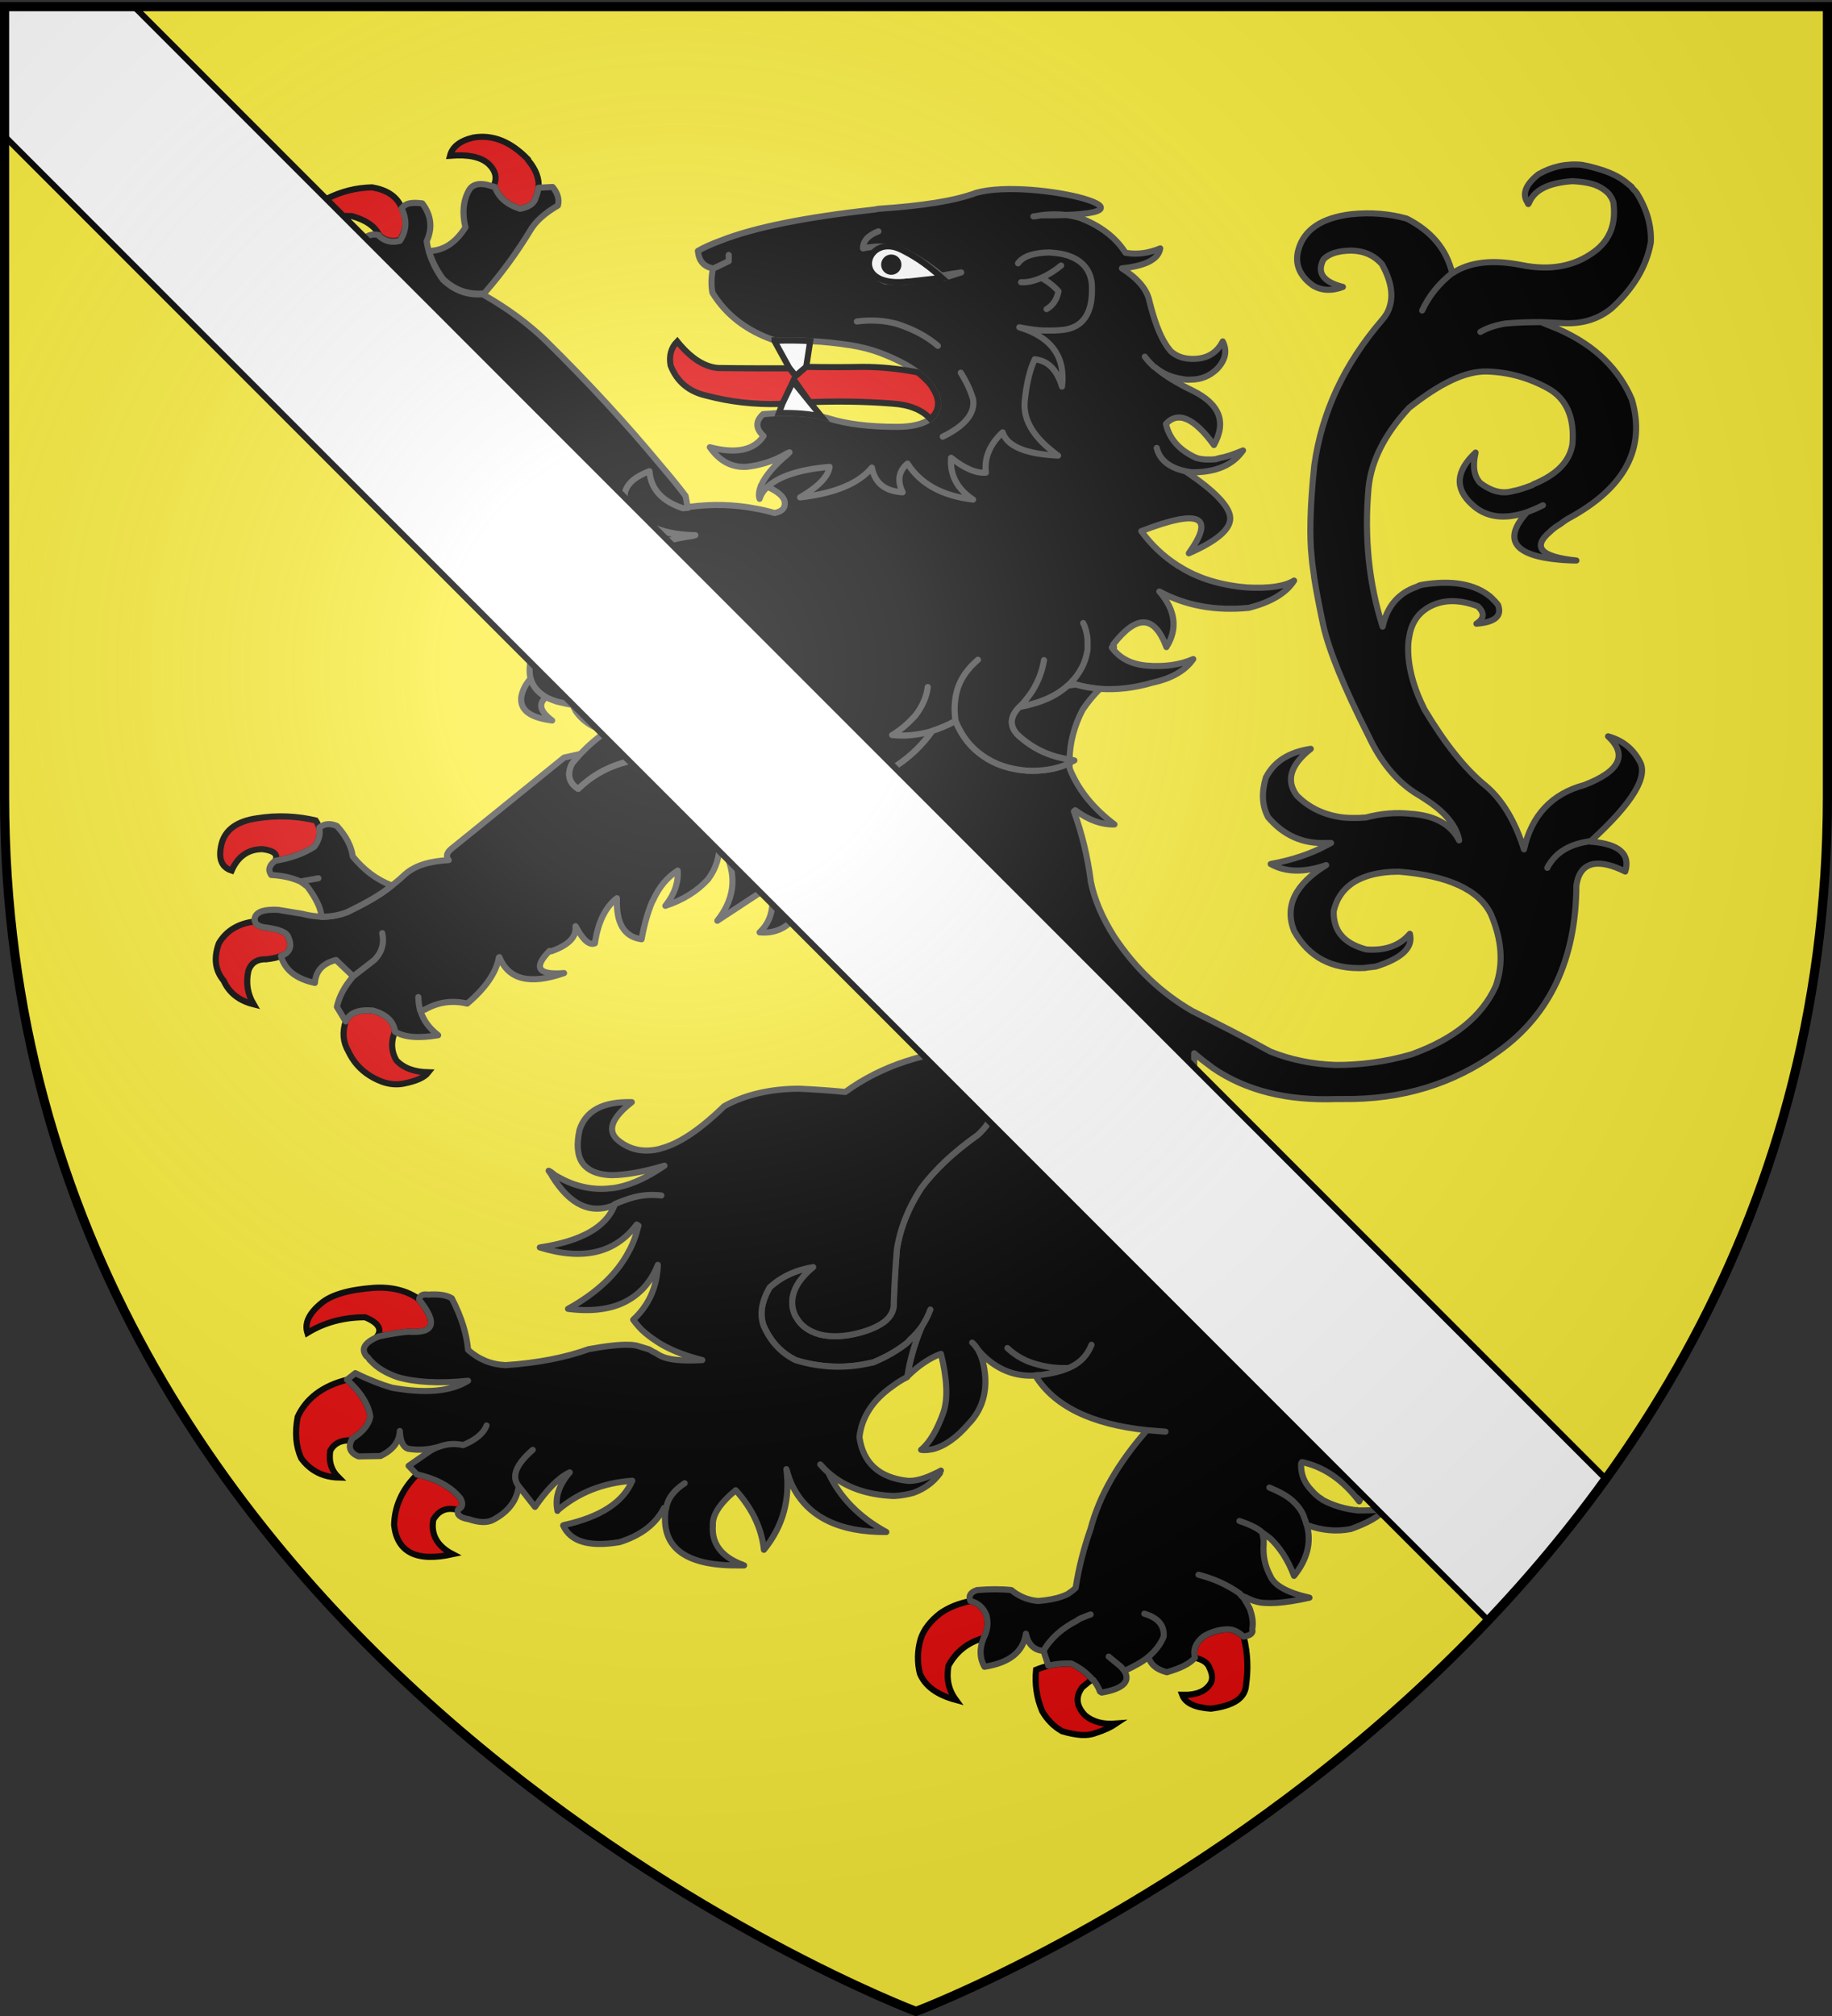 <?xml version="1.0" encoding="utf-8"?>
<!-- Generator: Adobe Illustrator 16.0.0, SVG Export Plug-In . SVG Version: 6.00 Build 0)  -->
<!DOCTYPE svg PUBLIC "-//W3C//DTD SVG 1.1//EN" "http://www.w3.org/Graphics/SVG/1.1/DTD/svg11.dtd">
<svg version="1.1"
	 id="svg2" xmlns:svg="http://www.w3.org/2000/svg" xmlns:inkscape="http://www.inkscape.org/namespaces/inkscape" xmlns:rdf="http://www.w3.org/1999/02/22-rdf-syntax-ns#" xmlns:sodipodi="http://sodipodi.sourceforge.net/DTD/sodipodi-0.dtd" xmlns:cc="http://creativecommons.org/ns#" xmlns:dc="http://purl.org/dc/elements/1.1/" inkscape:version="0.48.1 r9760" sodipodi:docname="Blason ville fr Guerpont 55.svg" sodipodi:version="0.32" inkscape:export-xdpi="144" inkscape:export-filename="/Users/olivier/Desktop/Blason Rouge/Blason_Vide_3D.png" inkscape:output_extension="org.inkscape.output.svg.inkscape" inkscape:export-ydpi="144"
	 xmlns="http://www.w3.org/2000/svg" xmlns:xlink="http://www.w3.org/1999/xlink" x="0px" y="0px" width="600px" height="660px"
	 viewBox="0 0 600 660" enable-background="new 0 0 600 660" xml:space="preserve">
<rect x="0" y="0" width="600" height="660" fill="#333333" stroke="none"/>
<sodipodi:namedview  height="660px" id="base" gridtolerance="10.0" guidetolerance="10.0" showgrid="false" inkscape:zoom="0.58696502" inkscape:cx="111.0719" borderopacity="1.0" pagecolor="#f2efe7" bordercolor="#666666" objecttolerance="10.0" inkscape:cy="329.66161" inkscape:window-x="351" inkscape:window-width="1047" inkscape:window-maximized="0" inkscape:current-layer="g2866" inkscape:window-y="4" inkscape:pageopacity="1" inkscape:window-height="605" inkscape:pageshadow="2" showguides="true" inkscape:guide-bbox="true">
	<sodipodi:guide  id="guide33117" position="300,286" orientation="1,0"></sodipodi:guide>
</sodipodi:namedview>
<desc  id="desc4">Flag of Canton of Valais (Wallis)</desc>
<defs>
	
	
		<inkscape:perspective  id="perspective22" inkscape:vp_z="600 : 330 : 1" inkscape:vp_y="0 : 1000 : 0" inkscape:vp_x="0 : 330 : 1" sodipodi:type="inkscape:persp3d" inkscape:persp3d-origin="300 : 220 : 1">
		</inkscape:perspective>
	
		<inkscape:perspective  id="perspective32" inkscape:vp_z="600 : 330 : 1" inkscape:vp_y="0 : 1000 : 0" inkscape:vp_x="0 : 330 : 1" sodipodi:type="inkscape:persp3d" inkscape:persp3d-origin="300 : 220 : 1">
		</inkscape:perspective>
	
		<inkscape:perspective  id="perspective13892" inkscape:vp_z="744.09448 : 526.18109 : 1" inkscape:vp_y="0 : 1000 : 0" inkscape:vp_x="0 : 526.18109 : 1" sodipodi:type="inkscape:persp3d" inkscape:persp3d-origin="372.04724 : 350.78739 : 1">
		</inkscape:perspective>
	
		<inkscape:perspective  id="perspective97" inkscape:vp_z="600 : 330 : 1" inkscape:vp_y="0 : 1000 : 0" inkscape:vp_x="0 : 330 : 1" sodipodi:type="inkscape:persp3d" inkscape:persp3d-origin="300 : 220 : 1">
		</inkscape:perspective>
	
		<inkscape:perspective  id="perspective153" inkscape:vp_z="438 : 240 : 1" inkscape:vp_y="0 : 1000 : 0" inkscape:vp_x="0 : 240 : 1" sodipodi:type="inkscape:persp3d" inkscape:persp3d-origin="219 : 160 : 1">
		</inkscape:perspective>
	
		<inkscape:perspective  id="perspective9901" inkscape:vp_z="744.09448 : 526.18109 : 1" inkscape:vp_y="0 : 1000 : 0" inkscape:vp_x="0 : 526.18109 : 1" sodipodi:type="inkscape:persp3d" inkscape:persp3d-origin="372.04724 : 350.78739 : 1">
		</inkscape:perspective>
	
		<inkscape:perspective  id="perspective14393" inkscape:vp_z="744.09448 : 526.18109 : 1" inkscape:vp_y="0 : 1000 : 0" inkscape:vp_x="0 : 526.18109 : 1" sodipodi:type="inkscape:persp3d" inkscape:persp3d-origin="372.04724 : 350.78739 : 1">
		</inkscape:perspective>
	
		<inkscape:perspective  id="perspective42068" inkscape:vp_z="744.09448 : 526.18109 : 1" inkscape:vp_y="0 : 1000 : 0" inkscape:vp_x="0 : 526.18109 : 1" sodipodi:type="inkscape:persp3d" inkscape:persp3d-origin="372.04724 : 350.78739 : 1">
		</inkscape:perspective>
	
		<inkscape:perspective  id="perspective41980" inkscape:vp_z="744.09448 : 526.18109 : 1" inkscape:vp_y="0 : 1000 : 0" inkscape:vp_x="0 : 526.18109 : 1" sodipodi:type="inkscape:persp3d" inkscape:persp3d-origin="372.04724 : 350.78739 : 1">
		</inkscape:perspective>
	
		<inkscape:perspective  id="perspective17821" inkscape:vp_z="744.09448 : 526.18109 : 1" inkscape:vp_y="0 : 1000 : 0" inkscape:vp_x="0 : 526.18109 : 1" sodipodi:type="inkscape:persp3d" inkscape:persp3d-origin="372.04724 : 350.78739 : 1">
		</inkscape:perspective>
	
		<inkscape:perspective  id="perspective8417" inkscape:vp_z="744.09448 : 526.18109 : 1" inkscape:vp_y="0 : 1000 : 0" inkscape:vp_x="0 : 526.18109 : 1" sodipodi:type="inkscape:persp3d" inkscape:persp3d-origin="372.04724 : 350.78739 : 1">
		</inkscape:perspective>
	
		<inkscape:perspective  id="perspective8367" inkscape:vp_z="744.09448 : 526.18109 : 1" inkscape:vp_y="0 : 1000 : 0" inkscape:vp_x="0 : 526.18109 : 1" sodipodi:type="inkscape:persp3d" inkscape:persp3d-origin="372.04724 : 350.78739 : 1">
		</inkscape:perspective>
	
		<inkscape:perspective  id="perspective7204" inkscape:vp_z="744.09448 : 526.18109 : 1" inkscape:vp_y="0 : 1000 : 0" inkscape:vp_x="0 : 526.18109 : 1" sodipodi:type="inkscape:persp3d" inkscape:persp3d-origin="372.04724 : 350.78739 : 1">
		</inkscape:perspective>
	
		<inkscape:perspective  id="perspective33480" inkscape:vp_z="744.09448 : 526.18109 : 1" inkscape:vp_y="0 : 1000 : 0" inkscape:vp_x="0 : 526.18109 : 1" sodipodi:type="inkscape:persp3d" inkscape:persp3d-origin="372.04724 : 350.78739 : 1">
		</inkscape:perspective>
	
		<inkscape:perspective  id="perspective10262" inkscape:vp_z="744.09448 : 526.18109 : 1" inkscape:vp_y="0 : 1000 : 0" inkscape:vp_x="0 : 526.18109 : 1" sodipodi:type="inkscape:persp3d" inkscape:persp3d-origin="372.04724 : 350.78739 : 1">
		</inkscape:perspective>
	
		<inkscape:perspective  id="perspective33797" inkscape:vp_z="744.09448 : 526.18109 : 1" inkscape:vp_y="0 : 1000 : 0" inkscape:vp_x="0 : 526.18109 : 1" sodipodi:type="inkscape:persp3d" inkscape:persp3d-origin="372.04724 : 350.78739 : 1">
		</inkscape:perspective>
	
		<inkscape:perspective  id="perspective33471" inkscape:vp_z="744.09448 : 526.18109 : 1" inkscape:vp_y="0 : 1000 : 0" inkscape:vp_x="0 : 526.18109 : 1" sodipodi:type="inkscape:persp3d" inkscape:persp3d-origin="372.04724 : 350.78739 : 1">
		</inkscape:perspective>
	
		<inkscape:perspective  id="perspective33461" inkscape:vp_z="744.09448 : 526.18109 : 1" inkscape:vp_y="0 : 1000 : 0" inkscape:vp_x="0 : 526.18109 : 1" sodipodi:type="inkscape:persp3d" inkscape:persp3d-origin="372.04724 : 350.78739 : 1">
		</inkscape:perspective>
	
		<inkscape:perspective  id="perspective10275" inkscape:vp_z="744.09448 : 526.18109 : 1" inkscape:vp_y="0 : 1000 : 0" inkscape:vp_x="0 : 526.18109 : 1" sodipodi:type="inkscape:persp3d" inkscape:persp3d-origin="372.04724 : 350.78739 : 1">
		</inkscape:perspective>
	
		<inkscape:perspective  id="perspective10157" inkscape:vp_z="744.09448 : 526.18109 : 1" inkscape:vp_y="0 : 1000 : 0" inkscape:vp_x="0 : 526.18109 : 1" sodipodi:type="inkscape:persp3d" inkscape:persp3d-origin="372.04724 : 350.78739 : 1">
		</inkscape:perspective>
	
		<inkscape:perspective  id="perspective5217" inkscape:vp_z="744.09448 : 526.18109 : 1" inkscape:vp_y="0 : 1000 : 0" inkscape:vp_x="0 : 526.18109 : 1" sodipodi:type="inkscape:persp3d" inkscape:persp3d-origin="372.04724 : 350.78739 : 1">
		</inkscape:perspective>
	
		<inkscape:perspective  id="perspective11874" inkscape:vp_z="744.09448 : 526.18109 : 1" inkscape:vp_y="0 : 1000 : 0" inkscape:vp_x="0 : 526.18109 : 1" sodipodi:type="inkscape:persp3d" inkscape:persp3d-origin="372.04724 : 350.78739 : 1">
		</inkscape:perspective>
	
		<inkscape:perspective  id="perspective8299" inkscape:vp_z="744.09448 : 526.18109 : 1" inkscape:vp_y="0 : 1000 : 0" inkscape:vp_x="0 : 526.18109 : 1" sodipodi:type="inkscape:persp3d" inkscape:persp3d-origin="372.04724 : 350.78739 : 1">
		</inkscape:perspective>
	
		<inkscape:perspective  id="perspective12112" inkscape:vp_z="744.09448 : 526.18109 : 1" inkscape:vp_y="0 : 1000 : 0" inkscape:vp_x="0 : 526.18109 : 1" sodipodi:type="inkscape:persp3d" inkscape:persp3d-origin="372.04724 : 350.78739 : 1">
		</inkscape:perspective>
	
		<inkscape:perspective  id="perspective9256" inkscape:vp_z="744.09448 : 526.18109 : 1" inkscape:vp_y="0 : 1000 : 0" inkscape:vp_x="0 : 526.18109 : 1" sodipodi:type="inkscape:persp3d" inkscape:persp3d-origin="372.04724 : 350.78739 : 1">
		</inkscape:perspective>
	
		<inkscape:perspective  id="perspective7683" inkscape:vp_z="744.09448 : 526.18109 : 1" inkscape:vp_y="0 : 1000 : 0" inkscape:vp_x="0 : 526.18109 : 1" sodipodi:type="inkscape:persp3d" inkscape:persp3d-origin="372.04724 : 350.78739 : 1">
		</inkscape:perspective>
	
		<inkscape:perspective  id="perspective6173" inkscape:vp_z="744.09448 : 526.18109 : 1" inkscape:vp_y="0 : 1000 : 0" inkscape:vp_x="0 : 526.18109 : 1" sodipodi:type="inkscape:persp3d" inkscape:persp3d-origin="372.04724 : 350.78739 : 1">
		</inkscape:perspective>
	
		<inkscape:perspective  id="perspective6678" inkscape:vp_z="744.09448 : 526.18109 : 1" inkscape:vp_y="0 : 1000 : 0" inkscape:vp_x="0 : 526.18109 : 1" sodipodi:type="inkscape:persp3d" inkscape:persp3d-origin="372.04724 : 350.78739 : 1">
		</inkscape:perspective>
	
		<inkscape:perspective  id="perspective7908" inkscape:vp_z="744.09448 : 526.18109 : 1" inkscape:vp_y="6.123234e-14 : 1000 : 0" inkscape:vp_x="0 : 526.18109 : 1" sodipodi:type="inkscape:persp3d" inkscape:persp3d-origin="372.04724 : 350.78739 : 1">
		</inkscape:perspective>
	
		<inkscape:perspective  id="perspective62" inkscape:vp_z="600 : 330 : 1" inkscape:vp_y="0 : 1000 : 0" inkscape:vp_x="0 : 330 : 1" sodipodi:type="inkscape:persp3d" inkscape:persp3d-origin="300 : 220 : 1">
		</inkscape:perspective>
	
		<inkscape:perspective  id="perspective10" inkscape:vp_z="744.09448 : 526.18109 : 1" inkscape:vp_y="0 : 1000 : 0" inkscape:vp_x="0 : 526.18109 : 1" sodipodi:type="inkscape:persp3d" inkscape:persp3d-origin="372.04724 : 350.78739 : 1">
		</inkscape:perspective>
	
		<inkscape:perspective  id="perspective59" inkscape:vp_z="600 : 330 : 1" inkscape:vp_y="0 : 1000 : 0" inkscape:vp_x="0 : 330 : 1" sodipodi:type="inkscape:persp3d" inkscape:persp3d-origin="300 : 220 : 1">
		</inkscape:perspective>
	
		<inkscape:perspective  id="perspective11146" inkscape:vp_z="744.09448 : 526.18109 : 1" inkscape:vp_y="0 : 1000 : 0" inkscape:vp_x="0 : 526.18109 : 1" sodipodi:type="inkscape:persp3d" inkscape:persp3d-origin="372.04724 : 350.78739 : 1">
		</inkscape:perspective>
	
		<inkscape:perspective  id="perspective62-6" inkscape:vp_z="600 : 330 : 1" inkscape:vp_y="0 : 1000 : 0" inkscape:vp_x="0 : 330 : 1" sodipodi:type="inkscape:persp3d" inkscape:persp3d-origin="300 : 220 : 1">
		</inkscape:perspective>
	
		<inkscape:perspective  id="perspective8673" inkscape:vp_z="600 : 330 : 1" inkscape:vp_y="0 : 1000 : 0" inkscape:vp_x="0 : 330 : 1" sodipodi:type="inkscape:persp3d" inkscape:persp3d-origin="300 : 220 : 1">
		</inkscape:perspective>
	
		<inkscape:perspective  id="perspective8381" inkscape:vp_z="600 : 330 : 1" inkscape:vp_y="0 : 1000 : 0" inkscape:vp_x="0 : 330 : 1" sodipodi:type="inkscape:persp3d" inkscape:persp3d-origin="300 : 220 : 1">
		</inkscape:perspective>
	
		<inkscape:perspective  id="perspective8381-9" inkscape:vp_z="600 : 330 : 1" inkscape:vp_y="0 : 1000 : 0" inkscape:vp_x="0 : 330 : 1" sodipodi:type="inkscape:persp3d" inkscape:persp3d-origin="300 : 220 : 1">
		</inkscape:perspective>
	
		<inkscape:perspective  id="perspective8673-4" inkscape:vp_z="600 : 330 : 1" inkscape:vp_y="0 : 1000 : 0" inkscape:vp_x="0 : 330 : 1" sodipodi:type="inkscape:persp3d" inkscape:persp3d-origin="300 : 220 : 1">
		</inkscape:perspective>
	
		<inkscape:perspective  id="perspective62-0" inkscape:vp_z="600 : 330 : 1" inkscape:vp_y="0 : 1000 : 0" inkscape:vp_x="0 : 330 : 1" sodipodi:type="inkscape:persp3d" inkscape:persp3d-origin="300 : 220 : 1">
		</inkscape:perspective>
	
		<inkscape:perspective  id="perspective11146-0" inkscape:vp_z="744.09448 : 526.18109 : 1" inkscape:vp_y="0 : 1000 : 0" inkscape:vp_x="0 : 526.18109 : 1" sodipodi:type="inkscape:persp3d" inkscape:persp3d-origin="372.04724 : 350.78739 : 1">
		</inkscape:perspective>
	
		<inkscape:perspective  id="perspective2587" inkscape:vp_z="600 : 330 : 1" inkscape:vp_y="0 : 1000 : 0" inkscape:vp_x="0 : 330 : 1" sodipodi:type="inkscape:persp3d" inkscape:persp3d-origin="300 : 220 : 1">
		</inkscape:perspective>
	
		<inkscape:perspective  id="perspective36" inkscape:vp_z="600 : 330 : 1" inkscape:vp_y="0 : 1000 : 0" inkscape:vp_x="0 : 330 : 1" sodipodi:type="inkscape:persp3d" inkscape:persp3d-origin="300 : 220 : 1">
		</inkscape:perspective>
	
		<inkscape:perspective  id="perspective4137" inkscape:vp_z="700 : 600 : 1" inkscape:vp_y="0 : 1000 : 0" inkscape:vp_x="-50 : 600 : 1" sodipodi:type="inkscape:persp3d" inkscape:persp3d-origin="300 : 400 : 1">
		</inkscape:perspective>
	
		<inkscape:perspective  id="perspective11825" inkscape:vp_z="700 : 600 : 1" inkscape:vp_y="0 : 1000 : 0" inkscape:vp_x="-50 : 600 : 1" sodipodi:type="inkscape:persp3d" inkscape:persp3d-origin="300 : 400 : 1">
		</inkscape:perspective>
	
		<inkscape:perspective  id="perspective10951" inkscape:vp_z="700 : 600 : 1" inkscape:vp_y="0 : 1000 : 0" inkscape:vp_x="-50 : 600 : 1" sodipodi:type="inkscape:persp3d" inkscape:persp3d-origin="300 : 400 : 1">
		</inkscape:perspective>
	
		<inkscape:perspective  id="perspective14654" inkscape:vp_z="700 : 600 : 1" inkscape:vp_y="0 : 1000 : 0" inkscape:vp_x="-50 : 600 : 1" sodipodi:type="inkscape:persp3d" inkscape:persp3d-origin="300 : 400 : 1">
		</inkscape:perspective>
	
		<inkscape:perspective  id="perspective10025" inkscape:vp_z="700 : 600 : 1" inkscape:vp_y="0 : 1000 : 0" inkscape:vp_x="-50 : 600 : 1" sodipodi:type="inkscape:persp3d" inkscape:persp3d-origin="300 : 400 : 1">
		</inkscape:perspective>
	
		<inkscape:perspective  id="perspective2596" inkscape:vp_z="700 : 600 : 1" inkscape:vp_y="0 : 1000 : 0" inkscape:vp_x="-50 : 600 : 1" sodipodi:type="inkscape:persp3d" inkscape:persp3d-origin="300 : 400 : 1">
		</inkscape:perspective>
	
		<inkscape:perspective  id="perspective2494" inkscape:vp_z="744.09448 : 526.18109 : 1" inkscape:vp_y="0 : 1000 : 0" inkscape:vp_x="0 : 526.18109 : 1" sodipodi:type="inkscape:persp3d" inkscape:persp3d-origin="372.04724 : 350.78739 : 1">
		</inkscape:perspective>
	
		<inkscape:perspective  id="perspective91" inkscape:vp_z="600 : 330 : 1" inkscape:vp_y="0 : 1000 : 0" inkscape:vp_x="0 : 330 : 1" sodipodi:type="inkscape:persp3d" inkscape:persp3d-origin="300 : 220 : 1">
		</inkscape:perspective>
	
		<inkscape:perspective  id="perspective2494-7" inkscape:vp_z="744.09448 : 526.18109 : 1" inkscape:vp_y="0 : 1000 : 0" inkscape:vp_x="0 : 526.18109 : 1" sodipodi:type="inkscape:persp3d" inkscape:persp3d-origin="372.04724 : 350.78739 : 1">
		</inkscape:perspective>
	
		<inkscape:perspective  id="perspective91-6" inkscape:vp_z="600 : 330 : 1" inkscape:vp_y="0 : 1000 : 0" inkscape:vp_x="0 : 330 : 1" sodipodi:type="inkscape:persp3d" inkscape:persp3d-origin="300 : 220 : 1">
		</inkscape:perspective>
	
		<inkscape:perspective  id="perspective2390" inkscape:vp_z="744.09448 : 526.18109 : 1" inkscape:vp_y="0 : 1000 : 0" inkscape:vp_x="0 : 526.18109 : 1" sodipodi:type="inkscape:persp3d" inkscape:persp3d-origin="372.04724 : 350.78739 : 1">
		</inkscape:perspective>
	
		<inkscape:perspective  id="perspective10-3" inkscape:vp_z="744.09448 : 526.18109 : 1" inkscape:vp_y="0 : 1000 : 0" inkscape:vp_x="0 : 526.18109 : 1" sodipodi:type="inkscape:persp3d" inkscape:persp3d-origin="372.04724 : 350.78739 : 1">
		</inkscape:perspective>
	
		<inkscape:perspective  id="perspective107" inkscape:vp_z="600 : 330 : 1" inkscape:vp_y="0 : 1000 : 0" inkscape:vp_x="0 : 330 : 1" sodipodi:type="inkscape:persp3d" inkscape:persp3d-origin="300 : 220 : 1">
		</inkscape:perspective>
	
		<inkscape:perspective  id="perspective29" inkscape:vp_z="600 : 330 : 1" inkscape:vp_y="0 : 1000 : 0" inkscape:vp_x="0 : 330 : 1" sodipodi:type="inkscape:persp3d" inkscape:persp3d-origin="300 : 220 : 1">
		</inkscape:perspective>
	
		<inkscape:perspective  id="perspective157" inkscape:vp_z="600 : 330 : 1" inkscape:vp_y="0 : 1000 : 0" inkscape:vp_x="0 : 330 : 1" sodipodi:type="inkscape:persp3d" inkscape:persp3d-origin="300 : 220 : 1">
		</inkscape:perspective>
	
		<inkscape:perspective  id="perspective462" inkscape:vp_z="600 : 330 : 1" inkscape:vp_y="0 : 1000 : 0" inkscape:vp_x="0 : 330 : 1" sodipodi:type="inkscape:persp3d" inkscape:persp3d-origin="300 : 220 : 1">
		</inkscape:perspective>
	
		<inkscape:perspective  id="perspective12141" inkscape:vp_z="744.09448 : 526.18109 : 1" inkscape:vp_y="0 : 1000 : 0" inkscape:vp_x="0 : 526.18109 : 1" sodipodi:type="inkscape:persp3d" inkscape:persp3d-origin="372.04724 : 350.78739 : 1">
		</inkscape:perspective>
	
		<inkscape:perspective  id="perspective12141-8" inkscape:vp_z="744.09448 : 526.18109 : 1" inkscape:vp_y="0 : 1000 : 0" inkscape:vp_x="0 : 526.18109 : 1" sodipodi:type="inkscape:persp3d" inkscape:persp3d-origin="372.04724 : 350.78739 : 1">
		</inkscape:perspective>
	
		<inkscape:perspective  id="perspective462-0" inkscape:vp_z="600 : 330 : 1" inkscape:vp_y="0 : 1000 : 0" inkscape:vp_x="0 : 330 : 1" sodipodi:type="inkscape:persp3d" inkscape:persp3d-origin="300 : 220 : 1">
		</inkscape:perspective>
	
		<inkscape:perspective  id="perspective157-0" inkscape:vp_z="600 : 330 : 1" inkscape:vp_y="0 : 1000 : 0" inkscape:vp_x="0 : 330 : 1" sodipodi:type="inkscape:persp3d" inkscape:persp3d-origin="300 : 220 : 1">
		</inkscape:perspective>
	
		<inkscape:perspective  id="perspective29-0" inkscape:vp_z="600 : 330 : 1" inkscape:vp_y="0 : 1000 : 0" inkscape:vp_x="0 : 330 : 1" sodipodi:type="inkscape:persp3d" inkscape:persp3d-origin="300 : 220 : 1">
		</inkscape:perspective>
	
		<inkscape:perspective  id="perspective107-7" inkscape:vp_z="600 : 330 : 1" inkscape:vp_y="0 : 1000 : 0" inkscape:vp_x="0 : 330 : 1" sodipodi:type="inkscape:persp3d" inkscape:persp3d-origin="300 : 220 : 1">
		</inkscape:perspective>
	
		<inkscape:perspective  id="perspective10-3-1" inkscape:vp_z="744.09448 : 526.18109 : 1" inkscape:vp_y="0 : 1000 : 0" inkscape:vp_x="0 : 526.18109 : 1" sodipodi:type="inkscape:persp3d" inkscape:persp3d-origin="372.04724 : 350.78739 : 1">
		</inkscape:perspective>
	
		<inkscape:perspective  id="perspective2390-6" inkscape:vp_z="744.09448 : 526.18109 : 1" inkscape:vp_y="0 : 1000 : 0" inkscape:vp_x="0 : 526.18109 : 1" sodipodi:type="inkscape:persp3d" inkscape:persp3d-origin="372.04724 : 350.78739 : 1">
		</inkscape:perspective>
	
		<inkscape:perspective  id="perspective91-6-1" inkscape:vp_z="600 : 330 : 1" inkscape:vp_y="0 : 1000 : 0" inkscape:vp_x="0 : 330 : 1" sodipodi:type="inkscape:persp3d" inkscape:persp3d-origin="300 : 220 : 1">
		</inkscape:perspective>
	
		<inkscape:perspective  id="perspective2494-7-0" inkscape:vp_z="744.09448 : 526.18109 : 1" inkscape:vp_y="0 : 1000 : 0" inkscape:vp_x="0 : 526.18109 : 1" sodipodi:type="inkscape:persp3d" inkscape:persp3d-origin="372.04724 : 350.78739 : 1">
		</inkscape:perspective>
	
		<inkscape:perspective  id="perspective91-3" inkscape:vp_z="600 : 330 : 1" inkscape:vp_y="0 : 1000 : 0" inkscape:vp_x="0 : 330 : 1" sodipodi:type="inkscape:persp3d" inkscape:persp3d-origin="300 : 220 : 1">
		</inkscape:perspective>
	
		<inkscape:perspective  id="perspective2494-5" inkscape:vp_z="744.09448 : 526.18109 : 1" inkscape:vp_y="0 : 1000 : 0" inkscape:vp_x="0 : 526.18109 : 1" sodipodi:type="inkscape:persp3d" inkscape:persp3d-origin="372.04724 : 350.78739 : 1">
		</inkscape:perspective>
	
		<inkscape:perspective  id="perspective2596-3" inkscape:vp_z="700 : 600 : 1" inkscape:vp_y="0 : 1000 : 0" inkscape:vp_x="-50 : 600 : 1" sodipodi:type="inkscape:persp3d" inkscape:persp3d-origin="300 : 400 : 1">
		</inkscape:perspective>
	
		<inkscape:perspective  id="perspective10025-3" inkscape:vp_z="700 : 600 : 1" inkscape:vp_y="0 : 1000 : 0" inkscape:vp_x="-50 : 600 : 1" sodipodi:type="inkscape:persp3d" inkscape:persp3d-origin="300 : 400 : 1">
		</inkscape:perspective>
	
		<inkscape:perspective  id="perspective14654-0" inkscape:vp_z="700 : 600 : 1" inkscape:vp_y="0 : 1000 : 0" inkscape:vp_x="-50 : 600 : 1" sodipodi:type="inkscape:persp3d" inkscape:persp3d-origin="300 : 400 : 1">
		</inkscape:perspective>
	
		<inkscape:perspective  id="perspective10951-6" inkscape:vp_z="700 : 600 : 1" inkscape:vp_y="0 : 1000 : 0" inkscape:vp_x="-50 : 600 : 1" sodipodi:type="inkscape:persp3d" inkscape:persp3d-origin="300 : 400 : 1">
		</inkscape:perspective>
	
		<inkscape:perspective  id="perspective11825-0" inkscape:vp_z="700 : 600 : 1" inkscape:vp_y="0 : 1000 : 0" inkscape:vp_x="-50 : 600 : 1" sodipodi:type="inkscape:persp3d" inkscape:persp3d-origin="300 : 400 : 1">
		</inkscape:perspective>
	
		<inkscape:perspective  id="perspective4137-0" inkscape:vp_z="700 : 600 : 1" inkscape:vp_y="0 : 1000 : 0" inkscape:vp_x="-50 : 600 : 1" sodipodi:type="inkscape:persp3d" inkscape:persp3d-origin="300 : 400 : 1">
		</inkscape:perspective>
	
		<inkscape:perspective  id="perspective36-3" inkscape:vp_z="600 : 330 : 1" inkscape:vp_y="0 : 1000 : 0" inkscape:vp_x="0 : 330 : 1" sodipodi:type="inkscape:persp3d" inkscape:persp3d-origin="300 : 220 : 1">
		</inkscape:perspective>
	
		<inkscape:perspective  id="perspective2587-0" inkscape:vp_z="600 : 330 : 1" inkscape:vp_y="0 : 1000 : 0" inkscape:vp_x="0 : 330 : 1" sodipodi:type="inkscape:persp3d" inkscape:persp3d-origin="300 : 220 : 1">
		</inkscape:perspective>
	
		<inkscape:perspective  id="perspective11146-0-1" inkscape:vp_z="744.09448 : 526.18109 : 1" inkscape:vp_y="0 : 1000 : 0" inkscape:vp_x="0 : 526.18109 : 1" sodipodi:type="inkscape:persp3d" inkscape:persp3d-origin="372.04724 : 350.78739 : 1">
		</inkscape:perspective>
	
		<inkscape:perspective  id="perspective62-0-8" inkscape:vp_z="600 : 330 : 1" inkscape:vp_y="0 : 1000 : 0" inkscape:vp_x="0 : 330 : 1" sodipodi:type="inkscape:persp3d" inkscape:persp3d-origin="300 : 220 : 1">
		</inkscape:perspective>
	
		<inkscape:perspective  id="perspective8673-4-0" inkscape:vp_z="600 : 330 : 1" inkscape:vp_y="0 : 1000 : 0" inkscape:vp_x="0 : 330 : 1" sodipodi:type="inkscape:persp3d" inkscape:persp3d-origin="300 : 220 : 1">
		</inkscape:perspective>
	
		<inkscape:perspective  id="perspective8381-9-7" inkscape:vp_z="600 : 330 : 1" inkscape:vp_y="0 : 1000 : 0" inkscape:vp_x="0 : 330 : 1" sodipodi:type="inkscape:persp3d" inkscape:persp3d-origin="300 : 220 : 1">
		</inkscape:perspective>
	
		<inkscape:perspective  id="perspective8381-5" inkscape:vp_z="600 : 330 : 1" inkscape:vp_y="0 : 1000 : 0" inkscape:vp_x="0 : 330 : 1" sodipodi:type="inkscape:persp3d" inkscape:persp3d-origin="300 : 220 : 1">
		</inkscape:perspective>
	
		<inkscape:perspective  id="perspective8673-2" inkscape:vp_z="600 : 330 : 1" inkscape:vp_y="0 : 1000 : 0" inkscape:vp_x="0 : 330 : 1" sodipodi:type="inkscape:persp3d" inkscape:persp3d-origin="300 : 220 : 1">
		</inkscape:perspective>
	
		<inkscape:perspective  id="perspective62-6-5" inkscape:vp_z="600 : 330 : 1" inkscape:vp_y="0 : 1000 : 0" inkscape:vp_x="0 : 330 : 1" sodipodi:type="inkscape:persp3d" inkscape:persp3d-origin="300 : 220 : 1">
		</inkscape:perspective>
	
		<inkscape:perspective  id="perspective11146-5" inkscape:vp_z="744.09448 : 526.18109 : 1" inkscape:vp_y="0 : 1000 : 0" inkscape:vp_x="0 : 526.18109 : 1" sodipodi:type="inkscape:persp3d" inkscape:persp3d-origin="372.04724 : 350.78739 : 1">
		</inkscape:perspective>
	
		<inkscape:perspective  id="perspective59-6" inkscape:vp_z="600 : 330 : 1" inkscape:vp_y="0 : 1000 : 0" inkscape:vp_x="0 : 330 : 1" sodipodi:type="inkscape:persp3d" inkscape:persp3d-origin="300 : 220 : 1">
		</inkscape:perspective>
	
		<inkscape:perspective  id="perspective10-7" inkscape:vp_z="744.09448 : 526.18109 : 1" inkscape:vp_y="0 : 1000 : 0" inkscape:vp_x="0 : 526.18109 : 1" sodipodi:type="inkscape:persp3d" inkscape:persp3d-origin="372.04724 : 350.78739 : 1">
		</inkscape:perspective>
	
		<inkscape:perspective  id="perspective62-3" inkscape:vp_z="600 : 330 : 1" inkscape:vp_y="0 : 1000 : 0" inkscape:vp_x="0 : 330 : 1" sodipodi:type="inkscape:persp3d" inkscape:persp3d-origin="300 : 220 : 1">
		</inkscape:perspective>
	
		<inkscape:perspective  id="perspective7908-9" inkscape:vp_z="744.09448 : 526.18109 : 1" inkscape:vp_y="6.123234e-14 : 1000 : 0" inkscape:vp_x="0 : 526.18109 : 1" sodipodi:type="inkscape:persp3d" inkscape:persp3d-origin="372.04724 : 350.78739 : 1">
		</inkscape:perspective>
	
		<inkscape:perspective  id="perspective6678-3" inkscape:vp_z="744.09448 : 526.18109 : 1" inkscape:vp_y="0 : 1000 : 0" inkscape:vp_x="0 : 526.18109 : 1" sodipodi:type="inkscape:persp3d" inkscape:persp3d-origin="372.04724 : 350.78739 : 1">
		</inkscape:perspective>
	
		<inkscape:perspective  id="perspective6173-4" inkscape:vp_z="744.09448 : 526.18109 : 1" inkscape:vp_y="0 : 1000 : 0" inkscape:vp_x="0 : 526.18109 : 1" sodipodi:type="inkscape:persp3d" inkscape:persp3d-origin="372.04724 : 350.78739 : 1">
		</inkscape:perspective>
	
		<inkscape:perspective  id="perspective7683-5" inkscape:vp_z="744.09448 : 526.18109 : 1" inkscape:vp_y="0 : 1000 : 0" inkscape:vp_x="0 : 526.18109 : 1" sodipodi:type="inkscape:persp3d" inkscape:persp3d-origin="372.04724 : 350.78739 : 1">
		</inkscape:perspective>
	
		<inkscape:perspective  id="perspective9256-8" inkscape:vp_z="744.09448 : 526.18109 : 1" inkscape:vp_y="0 : 1000 : 0" inkscape:vp_x="0 : 526.18109 : 1" sodipodi:type="inkscape:persp3d" inkscape:persp3d-origin="372.04724 : 350.78739 : 1">
		</inkscape:perspective>
	
		<inkscape:perspective  id="perspective12112-2" inkscape:vp_z="744.09448 : 526.18109 : 1" inkscape:vp_y="0 : 1000 : 0" inkscape:vp_x="0 : 526.18109 : 1" sodipodi:type="inkscape:persp3d" inkscape:persp3d-origin="372.04724 : 350.78739 : 1">
		</inkscape:perspective>
	
		<inkscape:perspective  id="perspective8299-6" inkscape:vp_z="744.09448 : 526.18109 : 1" inkscape:vp_y="0 : 1000 : 0" inkscape:vp_x="0 : 526.18109 : 1" sodipodi:type="inkscape:persp3d" inkscape:persp3d-origin="372.04724 : 350.78739 : 1">
		</inkscape:perspective>
	
		<inkscape:perspective  id="perspective11874-5" inkscape:vp_z="744.09448 : 526.18109 : 1" inkscape:vp_y="0 : 1000 : 0" inkscape:vp_x="0 : 526.18109 : 1" sodipodi:type="inkscape:persp3d" inkscape:persp3d-origin="372.04724 : 350.78739 : 1">
		</inkscape:perspective>
	
		<inkscape:perspective  id="perspective5217-9" inkscape:vp_z="744.09448 : 526.18109 : 1" inkscape:vp_y="0 : 1000 : 0" inkscape:vp_x="0 : 526.18109 : 1" sodipodi:type="inkscape:persp3d" inkscape:persp3d-origin="372.04724 : 350.78739 : 1">
		</inkscape:perspective>
	
		<inkscape:perspective  id="perspective10157-0" inkscape:vp_z="744.09448 : 526.18109 : 1" inkscape:vp_y="0 : 1000 : 0" inkscape:vp_x="0 : 526.18109 : 1" sodipodi:type="inkscape:persp3d" inkscape:persp3d-origin="372.04724 : 350.78739 : 1">
		</inkscape:perspective>
	
		<inkscape:perspective  id="perspective10275-0" inkscape:vp_z="744.09448 : 526.18109 : 1" inkscape:vp_y="0 : 1000 : 0" inkscape:vp_x="0 : 526.18109 : 1" sodipodi:type="inkscape:persp3d" inkscape:persp3d-origin="372.04724 : 350.78739 : 1">
		</inkscape:perspective>
	
		<inkscape:perspective  id="perspective33461-6" inkscape:vp_z="744.09448 : 526.18109 : 1" inkscape:vp_y="0 : 1000 : 0" inkscape:vp_x="0 : 526.18109 : 1" sodipodi:type="inkscape:persp3d" inkscape:persp3d-origin="372.04724 : 350.78739 : 1">
		</inkscape:perspective>
	
		<inkscape:perspective  id="perspective33471-7" inkscape:vp_z="744.09448 : 526.18109 : 1" inkscape:vp_y="0 : 1000 : 0" inkscape:vp_x="0 : 526.18109 : 1" sodipodi:type="inkscape:persp3d" inkscape:persp3d-origin="372.04724 : 350.78739 : 1">
		</inkscape:perspective>
	
		<inkscape:perspective  id="perspective33797-8" inkscape:vp_z="744.09448 : 526.18109 : 1" inkscape:vp_y="0 : 1000 : 0" inkscape:vp_x="0 : 526.18109 : 1" sodipodi:type="inkscape:persp3d" inkscape:persp3d-origin="372.04724 : 350.78739 : 1">
		</inkscape:perspective>
	
		<inkscape:perspective  id="perspective10262-1" inkscape:vp_z="744.09448 : 526.18109 : 1" inkscape:vp_y="0 : 1000 : 0" inkscape:vp_x="0 : 526.18109 : 1" sodipodi:type="inkscape:persp3d" inkscape:persp3d-origin="372.04724 : 350.78739 : 1">
		</inkscape:perspective>
	
		<inkscape:perspective  id="perspective33480-0" inkscape:vp_z="744.09448 : 526.18109 : 1" inkscape:vp_y="0 : 1000 : 0" inkscape:vp_x="0 : 526.18109 : 1" sodipodi:type="inkscape:persp3d" inkscape:persp3d-origin="372.04724 : 350.78739 : 1">
		</inkscape:perspective>
	
		<inkscape:perspective  id="perspective7204-1" inkscape:vp_z="744.09448 : 526.18109 : 1" inkscape:vp_y="0 : 1000 : 0" inkscape:vp_x="0 : 526.18109 : 1" sodipodi:type="inkscape:persp3d" inkscape:persp3d-origin="372.04724 : 350.78739 : 1">
		</inkscape:perspective>
	
		<inkscape:perspective  id="perspective8367-1" inkscape:vp_z="744.09448 : 526.18109 : 1" inkscape:vp_y="0 : 1000 : 0" inkscape:vp_x="0 : 526.18109 : 1" sodipodi:type="inkscape:persp3d" inkscape:persp3d-origin="372.04724 : 350.78739 : 1">
		</inkscape:perspective>
	
		<inkscape:perspective  id="perspective8417-2" inkscape:vp_z="744.09448 : 526.18109 : 1" inkscape:vp_y="0 : 1000 : 0" inkscape:vp_x="0 : 526.18109 : 1" sodipodi:type="inkscape:persp3d" inkscape:persp3d-origin="372.04724 : 350.78739 : 1">
		</inkscape:perspective>
	
		<inkscape:perspective  id="perspective17821-5" inkscape:vp_z="744.09448 : 526.18109 : 1" inkscape:vp_y="0 : 1000 : 0" inkscape:vp_x="0 : 526.18109 : 1" sodipodi:type="inkscape:persp3d" inkscape:persp3d-origin="372.04724 : 350.78739 : 1">
		</inkscape:perspective>
	
		<inkscape:perspective  id="perspective41980-1" inkscape:vp_z="744.09448 : 526.18109 : 1" inkscape:vp_y="0 : 1000 : 0" inkscape:vp_x="0 : 526.18109 : 1" sodipodi:type="inkscape:persp3d" inkscape:persp3d-origin="372.04724 : 350.78739 : 1">
		</inkscape:perspective>
	
		<inkscape:perspective  id="perspective42068-7" inkscape:vp_z="744.09448 : 526.18109 : 1" inkscape:vp_y="0 : 1000 : 0" inkscape:vp_x="0 : 526.18109 : 1" sodipodi:type="inkscape:persp3d" inkscape:persp3d-origin="372.04724 : 350.78739 : 1">
		</inkscape:perspective>
	
		<inkscape:perspective  id="perspective14393-2" inkscape:vp_z="744.09448 : 526.18109 : 1" inkscape:vp_y="0 : 1000 : 0" inkscape:vp_x="0 : 526.18109 : 1" sodipodi:type="inkscape:persp3d" inkscape:persp3d-origin="372.04724 : 350.78739 : 1">
		</inkscape:perspective>
	
		<inkscape:perspective  id="perspective9901-2" inkscape:vp_z="744.09448 : 526.18109 : 1" inkscape:vp_y="0 : 1000 : 0" inkscape:vp_x="0 : 526.18109 : 1" sodipodi:type="inkscape:persp3d" inkscape:persp3d-origin="372.04724 : 350.78739 : 1">
		</inkscape:perspective>
	
		<inkscape:perspective  id="perspective153-4" inkscape:vp_z="438 : 240 : 1" inkscape:vp_y="0 : 1000 : 0" inkscape:vp_x="0 : 240 : 1" sodipodi:type="inkscape:persp3d" inkscape:persp3d-origin="219 : 160 : 1">
		</inkscape:perspective>
	
		<inkscape:perspective  id="perspective97-7" inkscape:vp_z="600 : 330 : 1" inkscape:vp_y="0 : 1000 : 0" inkscape:vp_x="0 : 330 : 1" sodipodi:type="inkscape:persp3d" inkscape:persp3d-origin="300 : 220 : 1">
		</inkscape:perspective>
	
		<inkscape:perspective  id="perspective13892-3" inkscape:vp_z="744.09448 : 526.18109 : 1" inkscape:vp_y="0 : 1000 : 0" inkscape:vp_x="0 : 526.18109 : 1" sodipodi:type="inkscape:persp3d" inkscape:persp3d-origin="372.04724 : 350.78739 : 1">
		</inkscape:perspective>
	
		<inkscape:perspective  id="perspective32-1" inkscape:vp_z="600 : 330 : 1" inkscape:vp_y="0 : 1000 : 0" inkscape:vp_x="0 : 330 : 1" sodipodi:type="inkscape:persp3d" inkscape:persp3d-origin="300 : 220 : 1">
		</inkscape:perspective>
	
		<inkscape:perspective  id="perspective22-3" inkscape:vp_z="600 : 330 : 1" inkscape:vp_y="0 : 1000 : 0" inkscape:vp_x="0 : 330 : 1" sodipodi:type="inkscape:persp3d" inkscape:persp3d-origin="300 : 220 : 1">
		</inkscape:perspective>
	
		<inkscape:perspective  id="perspective85" inkscape:vp_z="600 : 330 : 1" inkscape:vp_y="0 : 1000 : 0" inkscape:vp_x="0 : 330 : 1" sodipodi:type="inkscape:persp3d" inkscape:persp3d-origin="300 : 220 : 1">
		</inkscape:perspective>
	
		<inkscape:perspective  id="perspective55" inkscape:vp_z="627.07764 : 163.28122 : 1" inkscape:vp_y="0 : 1000 : 0" inkscape:vp_x="0 : 163.28122 : 1" sodipodi:type="inkscape:persp3d" inkscape:persp3d-origin="313.53882 : 108.85415 : 1">
		</inkscape:perspective>
	
		<inkscape:perspective  id="perspective121" inkscape:vp_z="600 : 330 : 1" inkscape:vp_y="0 : 1000 : 0" inkscape:vp_x="0 : 330 : 1" sodipodi:type="inkscape:persp3d" inkscape:persp3d-origin="300 : 220 : 1">
		</inkscape:perspective>
	
		<inkscape:perspective  id="perspective42" inkscape:vp_z="600 : 330 : 1" inkscape:vp_y="0 : 1000 : 0" inkscape:vp_x="0 : 330 : 1" sodipodi:type="inkscape:persp3d" inkscape:persp3d-origin="300 : 220 : 1">
		</inkscape:perspective>
	
		<inkscape:perspective  id="perspective161" inkscape:vp_z="600 : 330 : 1" inkscape:vp_y="0 : 1000 : 0" inkscape:vp_x="0 : 330 : 1" sodipodi:type="inkscape:persp3d" inkscape:persp3d-origin="300 : 220 : 1">
		</inkscape:perspective>
	
		<inkscape:perspective  id="perspective97-3" inkscape:vp_z="600 : 330 : 1" inkscape:vp_y="0 : 1000 : 0" inkscape:vp_x="0 : 330 : 1" sodipodi:type="inkscape:persp3d" inkscape:persp3d-origin="300 : 220 : 1">
		</inkscape:perspective>
	
		<inkscape:perspective  id="perspective33" inkscape:vp_z="600 : 330 : 1" inkscape:vp_y="0 : 1000 : 0" inkscape:vp_x="0 : 330 : 1" sodipodi:type="inkscape:persp3d" inkscape:persp3d-origin="300 : 220 : 1">
		</inkscape:perspective>
	
		<inkscape:perspective  id="perspective38" inkscape:vp_z="500 : 250 : 1" inkscape:vp_y="0 : 1000 : 0" inkscape:vp_x="0 : 250 : 1" sodipodi:type="inkscape:persp3d" inkscape:persp3d-origin="250 : 166.66667 : 1">
		</inkscape:perspective>
	
		<inkscape:perspective  id="perspective111" inkscape:vp_z="600 : 330 : 1" inkscape:vp_y="0 : 1000 : 0" inkscape:vp_x="0 : 330 : 1" sodipodi:type="inkscape:persp3d" inkscape:persp3d-origin="300 : 220 : 1">
		</inkscape:perspective>
	
		<inkscape:perspective  id="perspective56" inkscape:vp_z="440 : 252.5 : 1" inkscape:vp_y="0 : 1000 : 0" inkscape:vp_x="0 : 252.5 : 1" sodipodi:type="inkscape:persp3d" inkscape:persp3d-origin="220 : 168.33333 : 1">
		</inkscape:perspective>
	
		<inkscape:perspective  id="perspective69" inkscape:vp_z="600 : 330 : 1" inkscape:vp_y="0 : 1000 : 0" inkscape:vp_x="0 : 330 : 1" sodipodi:type="inkscape:persp3d" inkscape:persp3d-origin="300 : 220 : 1">
		</inkscape:perspective>
	
		<inkscape:perspective  id="perspective90" inkscape:vp_z="600 : 330 : 1" inkscape:vp_y="0 : 1000 : 0" inkscape:vp_x="0 : 330 : 1" sodipodi:type="inkscape:persp3d" inkscape:persp3d-origin="300 : 220 : 1">
		</inkscape:perspective>
	
		<inkscape:perspective  id="perspective35" inkscape:vp_z="600 : 330 : 1" inkscape:vp_y="0 : 1000 : 0" inkscape:vp_x="0 : 330 : 1" sodipodi:type="inkscape:persp3d" inkscape:persp3d-origin="300 : 220 : 1">
		</inkscape:perspective>
	
		<inkscape:perspective  id="perspective10-2" inkscape:vp_z="744.09448 : 526.18109 : 1" inkscape:vp_y="0 : 1000 : 0" inkscape:vp_x="0 : 526.18109 : 1" sodipodi:type="inkscape:persp3d" inkscape:persp3d-origin="372.04724 : 350.78739 : 1">
		</inkscape:perspective>
	
		<inkscape:perspective  id="perspective61" inkscape:vp_z="331.99942 : 146.08382 : 1" inkscape:vp_y="0 : 1000 : 0" inkscape:vp_x="0 : 146.08382 : 1" sodipodi:type="inkscape:persp3d" inkscape:persp3d-origin="165.99971 : 97.389211 : 1">
		</inkscape:perspective>
	
		<inkscape:perspective  id="perspective2416" inkscape:vp_z="744.09448 : 526.18109 : 1" inkscape:vp_y="0 : 1000 : 0" inkscape:vp_x="0 : 526.18109 : 1" sodipodi:type="inkscape:persp3d" inkscape:persp3d-origin="372.04724 : 350.78739 : 1">
		</inkscape:perspective>
	
		<inkscape:perspective  id="perspective32-4" inkscape:vp_z="603 : 381.5 : 1" inkscape:vp_y="0 : 1000 : 0" inkscape:vp_x="0 : 381.5 : 1" sodipodi:type="inkscape:persp3d" inkscape:persp3d-origin="301.5 : 254.33333 : 1">
		</inkscape:perspective>
	
		<inkscape:perspective  id="perspective4695" inkscape:vp_z="600 : 330 : 1" inkscape:vp_y="0 : 1000 : 0" inkscape:vp_x="0 : 330 : 1" sodipodi:type="inkscape:persp3d" inkscape:persp3d-origin="300 : 220 : 1">
		</inkscape:perspective>
	
		<inkscape:perspective  id="perspective90-8" inkscape:vp_z="600 : 330 : 1" inkscape:vp_y="0 : 1000 : 0" inkscape:vp_x="0 : 330 : 1" sodipodi:type="inkscape:persp3d" inkscape:persp3d-origin="300 : 220 : 1">
		</inkscape:perspective>
	
		<inkscape:perspective  id="perspective69-3" inkscape:vp_z="600 : 330 : 1" inkscape:vp_y="0 : 1000 : 0" inkscape:vp_x="0 : 330 : 1" sodipodi:type="inkscape:persp3d" inkscape:persp3d-origin="300 : 220 : 1">
		</inkscape:perspective>
	
		<inkscape:perspective  id="perspective56-6" inkscape:vp_z="440 : 252.5 : 1" inkscape:vp_y="0 : 1000 : 0" inkscape:vp_x="0 : 252.5 : 1" sodipodi:type="inkscape:persp3d" inkscape:persp3d-origin="220 : 168.33333 : 1">
		</inkscape:perspective>
	
		<inkscape:perspective  id="perspective111-8" inkscape:vp_z="600 : 330 : 1" inkscape:vp_y="0 : 1000 : 0" inkscape:vp_x="0 : 330 : 1" sodipodi:type="inkscape:persp3d" inkscape:persp3d-origin="300 : 220 : 1">
		</inkscape:perspective>
	
		<inkscape:perspective  id="perspective38-6" inkscape:vp_z="500 : 250 : 1" inkscape:vp_y="0 : 1000 : 0" inkscape:vp_x="0 : 250 : 1" sodipodi:type="inkscape:persp3d" inkscape:persp3d-origin="250 : 166.66667 : 1">
		</inkscape:perspective>
	
		<inkscape:perspective  id="perspective4879" inkscape:vp_z="600 : 330 : 1" inkscape:vp_y="0 : 1000 : 0" inkscape:vp_x="0 : 330 : 1" sodipodi:type="inkscape:persp3d" inkscape:persp3d-origin="300 : 220 : 1">
		</inkscape:perspective>
	
		<inkscape:perspective  id="perspective97-36" inkscape:vp_z="600 : 330 : 1" inkscape:vp_y="0 : 1000 : 0" inkscape:vp_x="0 : 330 : 1" sodipodi:type="inkscape:persp3d" inkscape:persp3d-origin="300 : 220 : 1">
		</inkscape:perspective>
	
		<inkscape:perspective  id="perspective161-6" inkscape:vp_z="600 : 330 : 1" inkscape:vp_y="0 : 1000 : 0" inkscape:vp_x="0 : 330 : 1" sodipodi:type="inkscape:persp3d" inkscape:persp3d-origin="300 : 220 : 1">
		</inkscape:perspective>
	
		<inkscape:perspective  id="perspective42-4" inkscape:vp_z="600 : 330 : 1" inkscape:vp_y="0 : 1000 : 0" inkscape:vp_x="0 : 330 : 1" sodipodi:type="inkscape:persp3d" inkscape:persp3d-origin="300 : 220 : 1">
		</inkscape:perspective>
	
		<inkscape:perspective  id="perspective121-4" inkscape:vp_z="600 : 330 : 1" inkscape:vp_y="0 : 1000 : 0" inkscape:vp_x="0 : 330 : 1" sodipodi:type="inkscape:persp3d" inkscape:persp3d-origin="300 : 220 : 1">
		</inkscape:perspective>
	
		<inkscape:perspective  id="perspective4995" inkscape:vp_z="627.07764 : 163.28122 : 1" inkscape:vp_y="0 : 1000 : 0" inkscape:vp_x="0 : 163.28122 : 1" sodipodi:type="inkscape:persp3d" inkscape:persp3d-origin="313.53882 : 108.85415 : 1">
		</inkscape:perspective>
	
		<inkscape:perspective  id="perspective51" inkscape:vp_z="600 : 330 : 1" inkscape:vp_y="0 : 1000 : 0" inkscape:vp_x="0 : 330 : 1" sodipodi:type="inkscape:persp3d" inkscape:persp3d-origin="300 : 220 : 1">
		</inkscape:perspective>
	
		<inkscape:perspective  id="perspective33-4" inkscape:vp_z="960 : 440 : 1" inkscape:vp_y="0 : 1000 : 0" inkscape:vp_x="0 : 440 : 1" sodipodi:type="inkscape:persp3d" inkscape:persp3d-origin="480 : 293.33333 : 1">
		</inkscape:perspective>
	
		<inkscape:perspective  id="perspective29-02" inkscape:vp_z="600 : 330 : 1" inkscape:vp_y="0 : 1000 : 0" inkscape:vp_x="0 : 330 : 1" sodipodi:type="inkscape:persp3d" inkscape:persp3d-origin="300 : 220 : 1">
		</inkscape:perspective>
	
		<inkscape:perspective  id="perspective55-4" inkscape:vp_z="627.07764 : 163.28122 : 1" inkscape:vp_y="0 : 1000 : 0" inkscape:vp_x="0 : 163.28122 : 1" sodipodi:type="inkscape:persp3d" inkscape:persp3d-origin="313.53882 : 108.85415 : 1">
		</inkscape:perspective>
	
		<inkscape:perspective  id="perspective118" inkscape:vp_z="600 : 330 : 1" inkscape:vp_y="0 : 1000 : 0" inkscape:vp_x="0 : 330 : 1" sodipodi:type="inkscape:persp3d" inkscape:persp3d-origin="300 : 220 : 1">
		</inkscape:perspective>
	
		<inkscape:perspective  id="perspective35-3" inkscape:vp_z="600 : 330 : 1" inkscape:vp_y="0 : 1000 : 0" inkscape:vp_x="0 : 330 : 1" sodipodi:type="inkscape:persp3d" inkscape:persp3d-origin="300 : 220 : 1">
		</inkscape:perspective>
	
		<inkscape:perspective  id="perspective55-5" inkscape:vp_z="627.07764 : 163.28122 : 1" inkscape:vp_y="0 : 1000 : 0" inkscape:vp_x="0 : 163.28122 : 1" sodipodi:type="inkscape:persp3d" inkscape:persp3d-origin="313.53882 : 108.85415 : 1">
		</inkscape:perspective>
	
		<inkscape:perspective  id="perspective121-6" inkscape:vp_z="600 : 330 : 1" inkscape:vp_y="0 : 1000 : 0" inkscape:vp_x="0 : 330 : 1" sodipodi:type="inkscape:persp3d" inkscape:persp3d-origin="300 : 220 : 1">
		</inkscape:perspective>
	
		<inkscape:perspective  id="perspective42-0" inkscape:vp_z="600 : 330 : 1" inkscape:vp_y="0 : 1000 : 0" inkscape:vp_x="0 : 330 : 1" sodipodi:type="inkscape:persp3d" inkscape:persp3d-origin="300 : 220 : 1">
		</inkscape:perspective>
	
		<inkscape:perspective  id="perspective161-67" inkscape:vp_z="600 : 330 : 1" inkscape:vp_y="0 : 1000 : 0" inkscape:vp_x="0 : 330 : 1" sodipodi:type="inkscape:persp3d" inkscape:persp3d-origin="300 : 220 : 1">
		</inkscape:perspective>
	
		<inkscape:perspective  id="perspective97-5" inkscape:vp_z="600 : 330 : 1" inkscape:vp_y="0 : 1000 : 0" inkscape:vp_x="0 : 330 : 1" sodipodi:type="inkscape:persp3d" inkscape:persp3d-origin="300 : 220 : 1">
		</inkscape:perspective>
	
		<inkscape:perspective  id="perspective33-1" inkscape:vp_z="600 : 330 : 1" inkscape:vp_y="0 : 1000 : 0" inkscape:vp_x="0 : 330 : 1" sodipodi:type="inkscape:persp3d" inkscape:persp3d-origin="300 : 220 : 1">
		</inkscape:perspective>
	
		<inkscape:perspective  id="perspective38-4" inkscape:vp_z="500 : 250 : 1" inkscape:vp_y="0 : 1000 : 0" inkscape:vp_x="0 : 250 : 1" sodipodi:type="inkscape:persp3d" inkscape:persp3d-origin="250 : 166.66667 : 1">
		</inkscape:perspective>
	
		<inkscape:perspective  id="perspective111-6" inkscape:vp_z="600 : 330 : 1" inkscape:vp_y="0 : 1000 : 0" inkscape:vp_x="0 : 330 : 1" sodipodi:type="inkscape:persp3d" inkscape:persp3d-origin="300 : 220 : 1">
		</inkscape:perspective>
	
		<inkscape:perspective  id="perspective56-2" inkscape:vp_z="440 : 252.5 : 1" inkscape:vp_y="0 : 1000 : 0" inkscape:vp_x="0 : 252.5 : 1" sodipodi:type="inkscape:persp3d" inkscape:persp3d-origin="220 : 168.33333 : 1">
		</inkscape:perspective>
	
		<inkscape:perspective  id="perspective69-5" inkscape:vp_z="600 : 330 : 1" inkscape:vp_y="0 : 1000 : 0" inkscape:vp_x="0 : 330 : 1" sodipodi:type="inkscape:persp3d" inkscape:persp3d-origin="300 : 220 : 1">
		</inkscape:perspective>
	
		<inkscape:perspective  id="perspective90-5" inkscape:vp_z="600 : 330 : 1" inkscape:vp_y="0 : 1000 : 0" inkscape:vp_x="0 : 330 : 1" sodipodi:type="inkscape:persp3d" inkscape:persp3d-origin="300 : 220 : 1">
		</inkscape:perspective>
	
		<inkscape:perspective  id="perspective35-8" inkscape:vp_z="600 : 330 : 1" inkscape:vp_y="0 : 1000 : 0" inkscape:vp_x="0 : 330 : 1" sodipodi:type="inkscape:persp3d" inkscape:persp3d-origin="300 : 220 : 1">
		</inkscape:perspective>
	
		<inkscape:perspective  id="perspective417" inkscape:vp_z="600 : 330 : 1" inkscape:vp_y="0 : 1000 : 0" inkscape:vp_x="0 : 330 : 1" sodipodi:type="inkscape:persp3d" inkscape:persp3d-origin="300 : 220 : 1">
		</inkscape:perspective>
	
		<inkscape:perspective  id="perspective14" inkscape:vp_z="711.19177 : 459.60605 : 1" inkscape:vp_y="0 : 1000 : 0" inkscape:vp_x="0 : 459.60605 : 1" sodipodi:type="inkscape:persp3d" inkscape:persp3d-origin="355.59589 : 306.40403 : 1">
		</inkscape:perspective>
	
		<inkscape:perspective  id="perspective4137-4" inkscape:vp_z="700 : 600 : 1" inkscape:vp_y="0 : 1000 : 0" inkscape:vp_x="-50 : 600 : 1" sodipodi:type="inkscape:persp3d" inkscape:persp3d-origin="300 : 400 : 1">
		</inkscape:perspective>
	
		<inkscape:perspective  id="perspective11825-6" inkscape:vp_z="700 : 600 : 1" inkscape:vp_y="0 : 1000 : 0" inkscape:vp_x="-50 : 600 : 1" sodipodi:type="inkscape:persp3d" inkscape:persp3d-origin="300 : 400 : 1">
		</inkscape:perspective>
	
		<inkscape:perspective  id="perspective10951-4" inkscape:vp_z="700 : 600 : 1" inkscape:vp_y="0 : 1000 : 0" inkscape:vp_x="-50 : 600 : 1" sodipodi:type="inkscape:persp3d" inkscape:persp3d-origin="300 : 400 : 1">
		</inkscape:perspective>
	
		<inkscape:perspective  id="perspective14654-5" inkscape:vp_z="700 : 600 : 1" inkscape:vp_y="0 : 1000 : 0" inkscape:vp_x="-50 : 600 : 1" sodipodi:type="inkscape:persp3d" inkscape:persp3d-origin="300 : 400 : 1">
		</inkscape:perspective>
	
		<inkscape:perspective  id="perspective10025-9" inkscape:vp_z="700 : 600 : 1" inkscape:vp_y="0 : 1000 : 0" inkscape:vp_x="-50 : 600 : 1" sodipodi:type="inkscape:persp3d" inkscape:persp3d-origin="300 : 400 : 1">
		</inkscape:perspective>
	
		<inkscape:perspective  id="perspective2596-5" inkscape:vp_z="700 : 600 : 1" inkscape:vp_y="0 : 1000 : 0" inkscape:vp_x="-50 : 600 : 1" sodipodi:type="inkscape:persp3d" inkscape:persp3d-origin="300 : 400 : 1">
		</inkscape:perspective>
	
		<inkscape:perspective  id="perspective11" inkscape:vp_z="115.16097 : 255 : 1" inkscape:vp_y="0 : 1000 : 0" inkscape:vp_x="0 : 255 : 1" sodipodi:type="inkscape:persp3d" inkscape:persp3d-origin="57.580486 : 170 : 1">
		</inkscape:perspective>
	
		<inkscape:perspective  id="perspective157-04" inkscape:vp_z="600 : 330 : 1" inkscape:vp_y="0 : 1000 : 0" inkscape:vp_x="0 : 330 : 1" sodipodi:type="inkscape:persp3d" inkscape:persp3d-origin="300 : 220 : 1">
		</inkscape:perspective>
	
		<inkscape:perspective  id="perspective54" inkscape:vp_z="600 : 330 : 1" inkscape:vp_y="0 : 1000 : 0" inkscape:vp_x="0 : 330 : 1" sodipodi:type="inkscape:persp3d" inkscape:persp3d-origin="300 : 220 : 1">
		</inkscape:perspective>
</defs>
<path id="path2855" sodipodi:nodetypes="cccccc" fill="#FCEF3C" d="M300,658.5c0,0,298.5-112.315,298.5-397.771
	c0-285.451,0-258.552,0-258.552H1.5v258.552C1.5,546.18,300,658.5,300,658.5z"/>
<g id="g27965" transform="translate(34.257,-61.55)">
	
		<g id="layer3-4" inkscape:label="Fond ÃƒÆ’Ã†â€™Ãƒâ€ Ã¢â‚¬â„¢ÃƒÆ’Ã¢â‚¬Â ÃƒÂ¢Ã¢â€šÂ¬Ã¢â€žÂ¢ÃƒÆ’Ã†â€™ÃƒÂ¢Ã¢â€šÂ¬Ã‚Â ÃƒÆ’Ã‚Â¢ÃƒÂ¢Ã¢â‚¬Å¡Ã‚Â¬ÃƒÂ¢Ã¢â‚¬Å¾Ã‚Â¢ÃƒÆ’Ã†â€™Ãƒâ€ Ã¢â‚¬â„¢ÃƒÆ’Ã‚Â¢ÃƒÂ¢Ã¢â‚¬Å¡Ã‚Â¬Ãƒâ€šÃ‚Â ÃƒÆ’Ã†â€™Ãƒâ€šÃ‚Â¢ÃƒÆ’Ã‚Â¢ÃƒÂ¢Ã¢â€šÂ¬Ã…Â¡Ãƒâ€šÃ‚Â¬ÃƒÆ’Ã‚Â¢ÃƒÂ¢Ã¢â€šÂ¬Ã…Â¾Ãƒâ€šÃ‚Â¢ÃƒÆ’Ã†â€™Ãƒâ€ Ã¢â‚¬â„¢ÃƒÆ’Ã¢â‚¬Â ÃƒÂ¢Ã¢â€šÂ¬Ã¢â€žÂ¢ÃƒÆ’Ã†â€™Ãƒâ€šÃ‚Â¢ÃƒÆ’Ã‚Â¢ÃƒÂ¢Ã¢â€šÂ¬Ã…Â¡Ãƒâ€šÃ‚Â¬ÃƒÆ’Ã¢â‚¬Å¡Ãƒâ€šÃ‚Â ÃƒÆ’Ã†â€™Ãƒâ€ Ã¢â‚¬â„¢ÃƒÆ’Ã¢â‚¬Å¡Ãƒâ€šÃ‚Â¢ÃƒÆ’Ã†â€™Ãƒâ€šÃ‚Â¢ÃƒÆ’Ã‚Â¢ÃƒÂ¢Ã¢â‚¬Å¡Ã‚Â¬Ãƒâ€¦Ã‚Â¡ÃƒÆ’Ã¢â‚¬Å¡Ãƒâ€šÃ‚Â¬ÃƒÆ’Ã†â€™Ãƒâ€šÃ‚Â¢ÃƒÆ’Ã‚Â¢ÃƒÂ¢Ã¢â‚¬Å¡Ã‚Â¬Ãƒâ€¦Ã‚Â¾ÃƒÆ’Ã¢â‚¬Å¡Ãƒâ€šÃ‚Â¢ÃƒÆ’Ã†â€™Ãƒâ€ Ã¢â‚¬â„¢ÃƒÆ’Ã¢â‚¬Â ÃƒÂ¢Ã¢â€šÂ¬Ã¢â€žÂ¢ÃƒÆ’Ã†â€™ÃƒÂ¢Ã¢â€šÂ¬Ã‚Â ÃƒÆ’Ã‚Â¢ÃƒÂ¢Ã¢â‚¬Å¡Ã‚Â¬ÃƒÂ¢Ã¢â‚¬Å¾Ã‚Â¢ÃƒÆ’Ã†â€™Ãƒâ€ Ã¢â‚¬â„¢ÃƒÆ’Ã¢â‚¬Å¡Ãƒâ€šÃ‚Â¢ÃƒÆ’Ã†â€™Ãƒâ€šÃ‚Â¢ÃƒÆ’Ã‚Â¢ÃƒÂ¢Ã¢â‚¬Å¡Ã‚Â¬Ãƒâ€¦Ã‚Â¡ÃƒÆ’Ã¢â‚¬Å¡Ãƒâ€šÃ‚Â¬ÃƒÆ’Ã†â€™ÃƒÂ¢Ã¢â€šÂ¬Ã‚Â¦ÃƒÆ’Ã¢â‚¬Å¡Ãƒâ€šÃ‚Â¡ÃƒÆ’Ã†â€™Ãƒâ€ Ã¢â‚¬â„¢ÃƒÆ’Ã¢â‚¬Â ÃƒÂ¢Ã¢â€šÂ¬Ã¢â€žÂ¢ÃƒÆ’Ã†â€™Ãƒâ€šÃ‚Â¢ÃƒÆ’Ã‚Â¢ÃƒÂ¢Ã¢â€šÂ¬Ã…Â¡Ãƒâ€šÃ‚Â¬ÃƒÆ’Ã¢â‚¬Â¦Ãƒâ€šÃ‚Â¡ÃƒÆ’Ã†â€™Ãƒâ€ Ã¢â‚¬â„¢ÃƒÆ’Ã‚Â¢ÃƒÂ¢Ã¢â‚¬Å¡Ã‚Â¬Ãƒâ€¦Ã‚Â¡ÃƒÆ’Ã†â€™ÃƒÂ¢Ã¢â€šÂ¬Ã…Â¡ÃƒÆ’Ã¢â‚¬Å¡Ãƒâ€šÃ‚Â©cu">
	</g>
	<g id="layer4-9" inkscape:label="Meubles">
		<g id="layer1-8" transform="translate(-382.585,70.071)" inkscape:label="Calque 1">
			<g id="g11294" transform="translate(-124.568,32.15)">
				
					<g id="layer3-0" inkscape:label="Fond ÃƒÆ’Ã†â€™Ãƒâ€ Ã¢â‚¬â„¢ÃƒÆ’Ã¢â‚¬Â ÃƒÂ¢Ã¢â€šÂ¬Ã¢â€žÂ¢ÃƒÆ’Ã†â€™ÃƒÂ¢Ã¢â€šÂ¬Ã‚Â ÃƒÆ’Ã‚Â¢ÃƒÂ¢Ã¢â‚¬Å¡Ã‚Â¬ÃƒÂ¢Ã¢â‚¬Å¾Ã‚Â¢ÃƒÆ’Ã†â€™Ãƒâ€ Ã¢â‚¬â„¢ÃƒÆ’Ã‚Â¢ÃƒÂ¢Ã¢â‚¬Å¡Ã‚Â¬Ãƒâ€šÃ‚Â ÃƒÆ’Ã†â€™Ãƒâ€šÃ‚Â¢ÃƒÆ’Ã‚Â¢ÃƒÂ¢Ã¢â€šÂ¬Ã…Â¡Ãƒâ€šÃ‚Â¬ÃƒÆ’Ã‚Â¢ÃƒÂ¢Ã¢â€šÂ¬Ã…Â¾Ãƒâ€šÃ‚Â¢ÃƒÆ’Ã†â€™Ãƒâ€ Ã¢â‚¬â„¢ÃƒÆ’Ã¢â‚¬Â ÃƒÂ¢Ã¢â€šÂ¬Ã¢â€žÂ¢ÃƒÆ’Ã†â€™Ãƒâ€šÃ‚Â¢ÃƒÆ’Ã‚Â¢ÃƒÂ¢Ã¢â€šÂ¬Ã…Â¡Ãƒâ€šÃ‚Â¬ÃƒÆ’Ã¢â‚¬Å¡Ãƒâ€šÃ‚Â ÃƒÆ’Ã†â€™Ãƒâ€ Ã¢â‚¬â„¢ÃƒÆ’Ã¢â‚¬Å¡Ãƒâ€šÃ‚Â¢ÃƒÆ’Ã†â€™Ãƒâ€šÃ‚Â¢ÃƒÆ’Ã‚Â¢ÃƒÂ¢Ã¢â‚¬Å¡Ã‚Â¬Ãƒâ€¦Ã‚Â¡ÃƒÆ’Ã¢â‚¬Å¡Ãƒâ€šÃ‚Â¬ÃƒÆ’Ã†â€™Ãƒâ€šÃ‚Â¢ÃƒÆ’Ã‚Â¢ÃƒÂ¢Ã¢â‚¬Å¡Ã‚Â¬Ãƒâ€¦Ã‚Â¾ÃƒÆ’Ã¢â‚¬Å¡Ãƒâ€šÃ‚Â¢ÃƒÆ’Ã†â€™Ãƒâ€ Ã¢â‚¬â„¢ÃƒÆ’Ã¢â‚¬Â ÃƒÂ¢Ã¢â€šÂ¬Ã¢â€žÂ¢ÃƒÆ’Ã†â€™ÃƒÂ¢Ã¢â€šÂ¬Ã‚Â ÃƒÆ’Ã‚Â¢ÃƒÂ¢Ã¢â‚¬Å¡Ã‚Â¬ÃƒÂ¢Ã¢â‚¬Å¾Ã‚Â¢ÃƒÆ’Ã†â€™Ãƒâ€ Ã¢â‚¬â„¢ÃƒÆ’Ã¢â‚¬Å¡Ãƒâ€šÃ‚Â¢ÃƒÆ’Ã†â€™Ãƒâ€šÃ‚Â¢ÃƒÆ’Ã‚Â¢ÃƒÂ¢Ã¢â‚¬Å¡Ã‚Â¬Ãƒâ€¦Ã‚Â¡ÃƒÆ’Ã¢â‚¬Å¡Ãƒâ€šÃ‚Â¬ÃƒÆ’Ã†â€™ÃƒÂ¢Ã¢â€šÂ¬Ã‚Â¦ÃƒÆ’Ã¢â‚¬Å¡Ãƒâ€šÃ‚Â¡ÃƒÆ’Ã†â€™Ãƒâ€ Ã¢â‚¬â„¢ÃƒÆ’Ã¢â‚¬Â ÃƒÂ¢Ã¢â€šÂ¬Ã¢â€žÂ¢ÃƒÆ’Ã†â€™Ãƒâ€šÃ‚Â¢ÃƒÆ’Ã‚Â¢ÃƒÂ¢Ã¢â€šÂ¬Ã…Â¡Ãƒâ€šÃ‚Â¬ÃƒÆ’Ã¢â‚¬Â¦Ãƒâ€šÃ‚Â¡ÃƒÆ’Ã†â€™Ãƒâ€ Ã¢â‚¬â„¢ÃƒÆ’Ã‚Â¢ÃƒÂ¢Ã¢â‚¬Å¡Ã‚Â¬Ãƒâ€¦Ã‚Â¡ÃƒÆ’Ã†â€™ÃƒÂ¢Ã¢â€šÂ¬Ã…Â¡ÃƒÆ’Ã¢â‚¬Å¡Ãƒâ€šÃ‚Â©cu">
				</g>
				<g id="layer4-27" inkscape:label="Meubles">
					<g id="g23917-5" transform="matrix(1.13,0,0,1.13,-74.616,-90.657)">
						<g id="g3240-1">
						</g>
					</g>
				</g>
				<g id="layer2-3" inkscape:label="Reflet final">
				</g>
				<g id="g11332" inkscape:label="Contour final">
				</g>
			</g>
		</g>
	</g>
	<g id="layer2-6" inkscape:label="Reflet final">
	</g>
	<g id="layer1-9" inkscape:label="Contour final">
	</g>
</g>
<g id="g22331" transform="translate(-816.663,1765.955)">
</g>
<g id="g9824" transform="matrix(0.298,0,0,0.298,-414.133,1606.455)">
</g>
<g id="layer2-5" inkscape:label="Meubles">
</g>
<g id="layer3-9" inkscape:label="Reflet final">
</g>
<g id="layer4-5" inkscape:label="Contour final">
</g>
<g id="layer4" inkscape:label="Meubles" inkscape:groupmode="layer">
	<g id="g12" transform="translate(44.943,-32.438)">
	</g>
</g>
<g>
	<g>
		
			<path id="path3721" inkscape:connector-curvature="0" fill="#E20909" stroke="#000000" stroke-width="2" stroke-miterlimit="10" d="
			M175.509,64.555c0.434-1.072,0.721-2.146,0.866-3.099c0.288-2.974-0.866-5.943-3.317-8.923c-0.143-0.119-0.143-0.237-0.143-0.354
			c-5.624-5.83-11.538-8.21-17.881-7.144c-4.471,1.07-6.923,3.093-7.643,5.949c5.912-0.478,10.093,0.357,12.689,2.736
			c2.306,2.261,2.884,4.759,1.441,7.377c0.146,0,0.288,0,0.577,0.119c1.153,3.33,3.894,5.71,8.219,7.139
			C173.347,67.765,175.076,66.575,175.509,64.555L175.509,64.555z"/>
		
			<path id="path3727" inkscape:connector-curvature="0" fill="#E20909" stroke="#000000" stroke-width="2" stroke-miterlimit="10" d="
			M131.528,68.001c-0.145-0.118-0.145-0.232-0.145-0.354c-1.586-3.45-4.758-5.478-9.518-6.31c-5.19,0.119-10.095,1.313-14.997,3.812
			c-3.029,2.141-4.903,4.877-5.769,8.328c4.471-2.022,9.229-2.979,14.132-2.736c4.614,1.308,7.498,3.332,8.796,5.949
			c0.146,0.119,0.146,0.232,0.146,0.354c1.875,1.666,4.038,2.266,6.775,1.547l0,0C133.113,75.379,133.402,71.809,131.528,68.001
			L131.528,68.001z"/>
		
			<path id="path3729" inkscape:connector-curvature="0" fill="#E20909" stroke="#000000" stroke-width="2" stroke-miterlimit="10" d="
			M111.628,103.696c-1.875-2.023-4.902-2.855-9.084-2.618c-0.723-0.238-1.154-0.476-1.01-0.833l-0.434,0.479
			c-2.596,0-5.047,0.713-7.498,2.141c-5.48,3.927-9.229,8.092-10.814,12.612c-0.146,2.974,0.288,5.23,1.297,6.777
			c1.875,2.736,4.472,4.165,7.788,4.403c-1.011-4.759,0.577-8.923,5.047-12.374c4.181-1.785,7.064-1.666,8.508,0.118
			C111.628,111.667,113.647,107.979,111.628,103.696L111.628,103.696z"/>
		
			<path id="path3735" inkscape:connector-curvature="0" fill="#E20909" stroke="#000000" stroke-width="2" stroke-miterlimit="10" d="
			M102.976,277.165c1.442-2.021,2.02-4.044,1.586-6.187c-0.288-0.715-0.577-1.547-1.153-2.38
			c-6.058-1.432-12.546-1.784-19.179-0.714c-6.633,0.948-10.526,3.808-11.679,8.443c-1.154,4.761,0,7.614,3.316,8.688
			c2.019-4.645,5.479-7.021,10.094-7.021c3.894,0.479,5.189,1.784,4.182,3.812C95.189,280.973,99.516,279.43,102.976,277.165z"/>
		
			<path id="path3737" inkscape:connector-curvature="0" fill="#E20909" stroke="#000000" stroke-width="2" stroke-miterlimit="10" d="
			M86.537,303.578c-1.874-0.354-2.739-0.951-3.028-1.904c-5.335,0.6-9.373,2.979-11.824,7.144c-1.729,4.76-1.298,8.804,1.585,12.254
			c1.729,3.927,5.047,6.544,9.806,7.734c-2.02-3.449-2.596-7.021-1.729-10.946c0.865-2.736,3.028-3.926,5.912-3.811
			c2.019-0.233,3.604-0.594,4.758-1.066c2.884-1.071,3.749-3.094,2.452-6.068C94.036,305.244,91.44,304.173,86.537,303.578z"/>
		
			<path id="path3739" inkscape:connector-curvature="0" fill="#E20909" stroke="#000000" stroke-width="2" stroke-miterlimit="10" d="
			M129.798,347.125c-1.586-2.732-1.875-5.95-0.434-9.396c-0.433-3.332-2.884-5.711-7.354-6.898
			c-4.614-0.354-7.499,0.713-8.796,3.566c-1.154,3.566-0.866,6.777,0.865,9.761c2.308,4.875,6.057,8.089,11.104,9.991
			c2.308,0.832,4.758,1.065,7.066,0.596c4.181-0.833,6.775-2.021,8.075-3.688C135.71,350.932,132.25,349.742,129.798,347.125z"/>
		
			<path id="path3749" inkscape:connector-curvature="0" fill="#E20909" stroke="#000000" stroke-width="2" stroke-miterlimit="10" d="
			M317.836,524.164c-3.75,0.719-7.066,2.021-9.95,4.043c-3.172,2.5-5.336,5.234-6.345,8.33c-1.152,3.931-1.152,7.732-0.288,11.309
			c1.729,4.163,5.625,7.02,11.822,8.687c-2.45-3.332-3.171-6.896-2.45-11.186c2.45-4.521,6.2-7.611,11.393-9.042
			c0.146-0.236,0.286-0.354,0.438-0.6c1.011-2.263,1.297-4.521,0.576-7.021C322.018,526.305,320.285,524.763,317.836,524.164
			L317.836,524.164z"/>
		
			<path id="path3751" inkscape:connector-curvature="0" fill="#E20909" stroke="#000000" stroke-width="2" stroke-miterlimit="10" d="
			M350.855,544.633c-2.45-0.121-5.053,0.114-7.497,0.714c-1.441,0.354-2.603,0.716-4.038,1.313
			c-0.438,4.643,0.146,9.158,2.021,13.563c1.586,2.73,3.749,4.997,6.486,6.544c4.761,1.428,8.364,1.665,10.963,0.598
			c3.026-0.954,5.188-2.021,6.774-3.097c-4.327,0.354-7.646-0.599-10.1-2.616c-3.022-3.095-3.313-6.188-1.009-9.28l2.31-1.899
			l1.015-0.601C356.047,547.846,353.884,546.056,350.855,544.633L350.855,544.633z"/>
		
			<path id="path3753" inkscape:connector-curvature="0" fill="#E20909" stroke="#000000" stroke-width="2" stroke-miterlimit="10" d="
			M407.238,535.822c-1.585-1.547-3.316-2.381-5.048-2.381c-2.739,0-5.479,0.834-7.937,2.262c-2.598,2.023-3.604,4.403-2.885,7.021
			c2.596,0.597,4.182,1.667,4.758,3.334c0.867,1.785,1.154,3.448,0.438,4.878c-1.585,2.736-4.61,4.047-9.371,3.928
			c1.011,2.735,4.183,4.166,9.371,4.521c7.5-0.951,11.25-3.45,11.534-7.731c0.724-5.117,0.575-10.353-0.725-15.586
			C407.384,535.941,407.384,535.941,407.238,535.822z"/>
		
			<path id="path3755" inkscape:connector-curvature="0" fill="#E20909" stroke="#000000" stroke-width="2" stroke-miterlimit="10" d="
			M124.029,437.554c4.471-0.954,7.787-1.434,9.807-1.554c8.509,0.6,9.518-2.854,3.462-10.471c-0.146-0.119-0.146-0.119-0.29-0.231
			c-0.145,0-0.145-0.238-0.145-0.238c-3.894-2.614-8.796-3.813-14.421-3.448c-8.363,0.594-14.131,2.379-17.304,5.115
			c-3.894,3.214-5.479,6.428-4.47,9.641c5.624-3.45,11.969-5.117,18.891-5.117c4.47,1.785,5.769,4.048,3.749,6.544l2.162-0.715
			C124.895,437.189,124.461,437.43,124.029,437.554L124.029,437.554z"/>
		
			<path id="path3757" inkscape:connector-curvature="0" fill="#E20909" stroke="#000000" stroke-width="2" stroke-miterlimit="10" d="
			M113.647,451.705c-8.076,2.021-13.411,6.188-16.149,12.141c-1.011,5.23-0.577,9.756,1.152,13.563
			c3.029,4.166,7.21,6.188,12.257,6.312c-2.307-2.266-3.315-5.117-2.739-8.809c1.297-2.38,3.604-3.565,6.921-3.333
			c0.145-0.117,0.145-0.232,0.145-0.474c3.46-2.146,5.479-4.524,6.057-7.262C120.713,459.914,118.261,455.869,113.647,451.705
			L113.647,451.705z"/>
		
			<path id="path3759" inkscape:connector-curvature="0" fill="#E20909" stroke="#000000" stroke-width="2" stroke-miterlimit="10" d="
			M136.72,482.763c-0.145,0-0.145,0-0.145,0c-4.903,4.877-7.354,10.353-7.498,16.535c1.009,8.925,7.353,12.136,19.178,9.521
			c-5.047-2.617-7.209-6.425-6.344-11.305c1.729-2.979,4.324-4.163,7.931-3.211c0.145,0,0.145,0,0.145,0c0-0.12,0-0.12,0.145-0.12
			c1.441-0.715,1.585-1.903,0.722-3.567C147.822,486.805,143.064,484.188,136.72,482.763L136.72,482.763z"/>
	</g>
	
		<path id="path3707" inkscape:connector-curvature="0" stroke="#4D4D4D" stroke-width="2" stroke-linecap="round" stroke-linejoin="round" d="
		M536.154,63.363c-0.146-0.119-0.146-0.237-0.146-0.237c-0.433-0.595-0.864-0.953-1.295-1.428c-0.146-0.238-0.289-0.356-0.289-0.476
		c-0.577-0.479-1.012-0.833-1.59-1.313c-1.873-1.547-4.178-2.854-6.92-3.807c-0.145-0.119-0.432-0.119-0.574-0.238
		c-2.31-0.713-4.614-1.427-7.354-1.903c-5.046-0.476-9.81,0.6-14.132,3.098c-4.325,3.445-5.48,6.664-3.467,9.396
		c0,0.118,0,0.237,0.146,0.355c0.146-0.119,0.146-0.355,0.289-0.479c1.729-4.165,6.345-6.424,13.982-7.019
		c3.315,0.118,6.061,0.595,8.073,1.427c1.73,0.713,3.029,1.666,4.039,2.736c0.289,0.354,0.438,0.714,0.728,1.069
		c0.283,0.354,0.432,0.949,0.721,1.548c1.011,7.021-1.01,12.373-6.061,16.182c-6.485,4.878-14.423,6.424-23.938,4.521
		c-9.519-1.899-17.016-1.066-22.638,2.617c-0.146,0-0.146,0-0.146,0c-4.327,3.45-7.646,7.495-9.809,12.254
		c2.162-4.759,5.479-8.804,9.809-12.254V89.3c-1.877-7.853-6.924-13.682-14.854-17.728c-5.479-1.547-11.534-2.142-18.313-1.428l0,0
		c-9.519,1.188-15.286,4.998-17.159,11.541c-1.298,4.641,0.289,8.686,4.901,11.896c2.739,1.547,5.914,1.785,9.66,0.356
		c-6.488-1.665-8.65-4.645-6.344-9.042c1.729-1.784,4.759-2.855,9.229-2.855c4.182,0.119,7.498,1.666,9.949,4.522
		c2.885,5.354,3.751,9.875,2.452,13.92c-0.438,1.546-1.299,2.974-2.452,4.283c-12.4,14.396-19.755,30.22-22.207,47.591
		c-1.439,13.682-1.585,23.676-0.863,29.979c0.146,2.265,0.575,4.521,0.863,7.021c0.723,4.521,1.729,9.638,2.885,15.111
		c1.877,8.442,6.779,20.463,14.854,36.403c3.894,8.329,8.938,14.64,15.427,18.802c2.021,1.188,3.604,2.262,5.336,3.447
		c5.192,3.812,8.22,7.854,8.938,12.021c-2.313-4.521-6.486-7.261-12.546-8.329c-1.014-0.12-2.021-0.356-3.025-0.356
		c-5.049-0.595-10.098-0.12-14.997,1.19c-3.173,0.234-6.2,0.234-8.941-0.238c-5.479-0.952-10.095-3.332-13.691-7.021
		c-3.606-4.878-2.021-9.994,4.607-15.229c-7.21,1.071-11.97,4.165-14.708,9.4c-1.438,4.878-1.295,9.161,0.729,12.967
		c5.046,5.949,11.393,8.804,19.026,8.448c0.578,0,1.017,0,1.596,0c-0.578,0.232-1.016,0.595-1.596,0.832
		c-5.047,2.732-11.104,4.759-18.168,6.064c4.899,2.736,10.958,2.854,18.168,0.357c-10.231,6.305-13.692,13.442-10.521,21.534
		c4.758,8.563,12.396,12.729,23.218,12.135h0.146c0.145-0.119,0.282-0.119,0.57-0.119c1.014-0.119,1.876-0.236,2.886-0.354
		c8.65-2.736,12.261-6.311,11.104-10.708c-3.314,3.927-8.219,5.591-14.274,5.113c-7.21-1.9-10.813-5.944-10.67-12.489
		c0.866-3.93,2.891-6.899,5.914-9.046c3.604-2.498,8.797-3.928,15.435-3.928c16.146,1.313,26.238,5.949,30.139,13.921
		c3.604,8.447,4.18,16.186,1.586,23.562c-4.471,9.876-13.698,17.371-27.688,22.367c-8.649,2.5-16.87,3.445-24.518,3.445
		c-7.644-0.232-14.854-1.665-21.632-4.396c-8.362-4.644-16.868-8.927-24.945-12.971c0-0.118-0.289-0.118-0.289-0.118
		c-10.382-5.947-19.027-14.156-25.955-24.628c-3.75-5.947-6.483-12.138-7.644-18.202c0-0.119,0-0.119,0-0.238
		c-1.011-7.495-2.738-14.99-5.479-22.485l0.437-0.354c4.328,3.211,8.652,4.76,12.833,4.64c-6.92-5.229-11.821-11.302-14.563-18.085
		c-0.146-0.595-0.146-1.069-0.146-1.784l-0.718,0.119c-3.751,1.664-8.226,2.378-13.271,2.146c-5.77-0.479-10.385-2.022-14.271-4.764
		c-4.039-2.732-7.064-6.543-9.085-11.541c-2.603,1.433-5.19,2.5-7.786,3.331c0,0.237-0.146,0.358-0.288,0.6
		c-5.336,7.259-12.545,12.607-21.918,16.063c-2.308,0.833-4.76,1.547-7.211,2.146c1.73-1.432,3.029-2.979,4.183-4.521
		c2.451-3.57,3.172-7.375,2.307-11.183c-3.894,0.833-7.21,2.141-10.094,4.044c-1.153,0.714-2.163,1.665-3.172,2.618
		c-5.769,5.111-5.769,10.352-0.288,15.938c-4.182,0.479-7.21-0.354-9.374-2.618c-0.721-0.833-1.298-1.666-1.73-2.614
		c-0.145-0.354-0.145-0.478-0.287-0.717c-1.875-4.879-0.145-9.756,5.19-14.634c1.01-0.953,2.02-1.784,3.173-2.617
		c-9.229,2.854-14.563,7.495-15.717,14.158c0.721,3.212,2.306,6.309,4.758,9.043c0,0.119,0.289,0.356,0.434,0.479
		c0.864,0.952,2.019,2.021,3.172,2.976c0.144,0.12,0.144,0.12,0.144,0.12c-7.643-1.428-13.843-4.879-18.457-10.708
		c-2.452-3.689-2.738-8.329-0.721-14.159c0,0,0,0,0.145-0.119c0.433-1.665,1.298-3.331,2.162-5.23l-11.104,6.426
		c-4.614,2.021-10.238,3.093-16.728,2.974h-0.145c-3.461,0.357-6.776,1.069-9.804,2.022c-5.624,1.665-10.384,4.521-14.421,8.443
		c-3.028-1.899-3.749-4.759-2.02-8.209c0.866-1.065,1.73-2.143,2.74-3.212l-5.336,1.189l-36.771,29.745
		c-1.729,1.308-2.02,2.731-1.01,3.806c-6.057,0.359-10.813,1.666-14.132,4.522c-1.442,1.308-2.739,2.499-4.47,3.806
		c-3.894,3.212-8.939,5.949-14.563,8.688c-2.74,1.066-5.624,1.548-8.508,1.548c-1.875-0.119-3.749-0.355-5.769-0.832l-0.433-0.119
		l-7.932-1.313c-4.325-0.233-6.921,0.479-7.643,2.379c-0.144,0.479-0.144,0.952,0,1.431c0.289,0.951,1.153,1.547,3.029,1.899
		c4.903,0.6,7.498,1.665,7.932,3.333c1.297,2.979,0.433,4.996-2.451,6.067c1.298,4.64,5.047,7.497,11.104,8.805
		c0.289-3.928,2.596-6.424,6.921-7.498l5.624,5.354l6.778-5.234c2.595-2.5,3.461-5.474,2.738-8.923
		c0.723,3.449-0.144,6.424-2.738,8.923l-6.778,5.234c-2.883,3.332-4.614,6.664-5.335,9.994l2.884,4.757
		c1.297-2.854,4.182-3.926,8.796-3.567c4.472,1.188,6.922,3.567,7.354,6.897c3.028,1.905,7.788,2.264,14.131,1.188
		c-3.029-2.379-4.902-4.996-5.768-7.972c-0.144-0.118-0.144-0.118-0.144-0.118c-0.29-1.309-0.577-2.854-0.577-4.396
		c0,1.546,0.288,3.094,0.577,4.396l1.442-0.238c4.325-2.493,9.084-3.212,13.986-2.021c6.058-5.116,9.518-10.232,10.383-15.108
		c0.145,0,0.145,0,0.145-0.116c3.029,7.376,9.95,9.158,21.197,5.231c-8.508,0.713-10.238-1.785-4.759-7.259
		c0.145,0.12,0.29,0.12,0.576,0.12c5.048-1.784,7.787-4.165,7.933-7.144c0-0.354,0-0.715,0-1.065
		c0.143,0.232,0.432,0.594,0.432,0.832c0,0,0,0,0.146,0.119c2.162,3.928,4.181,5.354,5.768,4.64c1.01-6.9,3.461-11.897,7.21-14.752
		c-0.287,8.209,2.308,12.612,8.076,13.445c0.865-4.764,2.019-8.809,3.461-12.261c0.146-0.114,0.146-0.354,0.29-0.475
		c2.019-4.521,4.757-7.615,8.075-9.757c0.288,3.808-1.009,7.729-4.038,11.541c5.768-1.905,10.382-4.759,13.986-8.688
		c2.74-3.688,3.894-7.729,3.75-12.135c5.911,9.161,5.624,17.729-0.723,25.699l17.594-11.541c1.729-1.069,3.604-2.144,5.48-3.094
		c7.643-4.045,16.006-6.188,25.091-6.544c-9.085,0.354-17.449,2.499-25.091,6.544c-1.875,0.947-3.75,2.021-5.48,3.094
		c1.298,6.902,0,11.896-3.75,15.348c6.489,0.599,11.393-2.731,14.422-9.756c0.287-0.595,0.432-1.071,0.721-1.665
		c-1.587,6.306,0.145,10.709,5.19,13.444c10.527,4.044,21.485,6.782,32.729,8.208c1.587,0.354,3.176,0.716,4.615,1.188
		c1.153,0.358,2.162,0.833,3.316,1.313c1.294,0.354,2.441,0.951,3.604,1.665c5.334,2.854,9.661,6.777,13.409,12.019
		c1.299-2.854,1.155-6.424-0.434-10.588c-2.161-2.854-4.765-5.234-7.646-7.377c-1.874-1.189-3.748-2.259-5.624-3.093
		c1.877,0.833,3.751,1.898,5.624,3.093c2.884,2.143,5.479,4.521,7.646,7.377c1.589,4.165,1.729,7.733,0.434,10.588
		c-0.146,0-0.289,0.118-0.146,0.237c-2.312,3.448-3.604,7.019-4.034,11.063c-0.146,0.602-0.146,1.313-0.146,1.902
		c0,2.502,0.146,5.117,0.577,7.733c2.021,3.688,2.884,7.021,2.449,10.106c-0.438,2.856-1.875,5.595-4.326,7.979
		c-0.287,0.23-0.434,0.477-0.865,0.832c-8.219,5.83-14.271,11.652-18.602,17.484c-4.325,6.662-6.922,13.441-7.931,20.104
		c-0.577,6.783-0.865,12.611-1.01,17.253c0.145,2.5-0.865,4.646-3.172,6.425c-2.308,1.664-5.624,3.101-10.238,4.045
		c-4.038,0.833-7.787,0.833-10.959,0c-3.605-1.063-6.057-2.854-7.499-5.473c-0.577-0.715-0.866-1.786-1.153-2.736
		c-1.01-4.643,1.153-9.281,6.633-13.803c-5.769,0.951-10.528,3.213-14.276,6.664c-2.596,4.521-3.318,8.688-2.02,12.371
		c0.145,0.478,0.433,0.834,0.577,1.313c2.307,4.641,5.624,7.974,9.949,10.108c8.076,2.5,16.584,2.854,24.947,0.832
		c0.145,0,0.433,0,0.577-0.119c4.325-1.781,7.931-3.928,10.959-6.307c0.145-0.238,0.433-0.355,0.576-0.598
		c0.146-0.116,0.289-0.354,0.434-0.479c1.442-1.309,2.739-2.731,3.75-4.164c1.15-1.782,2.161-3.688,2.884-5.709
		c-0.723,2.021-1.729,3.927-2.884,5.709c-2.452,5.831-3.895,11.188-4.615,16.063c0,0,0,0,0,0.119
		c3.605-3.569,7.354-6.067,10.958-7.381c2.021,8.097,2.313,14.521,0.865,19.037c-2.02,5.71-4.471,9.994-7.354,12.371
		c1.296,0.237,2.596,0,3.896-0.233l0,0c3.748-0.948,7.784-3.688,11.821-8.447c3.75-3.929,5.479-8.806,5.336-14.396
		c-0.146-3.096-0.721-5.829-1.587-7.973c-0.288-0.596-0.575-1.188-0.865-1.785c-0.576-0.833-1.153-1.664-1.875-2.259
		c0.722,0.595,1.298,1.426,1.875,2.259c0.436,0.598,0.865,1.07,1.442,1.665c4.606,4.644,10.094,7.021,16.293,6.9
		c0.291,0,0.577,0,1.012-0.118c0.572-0.119,1.01-0.119,1.586-0.119c0.146,0,0.146,0,0.287,0c3.604-0.479,6.636-1.188,9.086-2.261
		c-3.604,0.117-6.921-0.238-9.806-1.07c-4.036-0.952-7.498-2.854-10.237-5.473c2.737,2.613,6.201,4.521,10.237,5.473
		c2.885,0.832,6.198,1.188,9.806,1.07c3.896-1.665,6.2-4.283,7.5-7.614c-1.299,3.332-3.604,5.949-7.5,7.614
		c-2.449,1.063-5.479,1.782-9.086,2.261c-0.146,0-0.146,0-0.287,0c-0.574,0-1.012,0-1.586,0.119
		c6.199,10.11,18.459,16.063,36.625,17.965c1.877,0.119,4.039,0.354,6.057,0.479c-2.018-0.118-4.18-0.356-6.057-0.479
		c-9.52,10.828-15.574,21.415-18.457,32.244c-2.163,6.188-3.896,12.729-4.901,19.396c-0.722,0.715-1.588,1.313-2.599,2.021
		c-0.721,0.354-1.295,0.595-2.018,0.832c-2.021,0.715-4.612,1.188-7.646,1.429c-3.173-0.235-6.202-1.429-8.798-3.569
		c-3.315-0.354-7.063-0.354-11.248,0c-2.162,0.718-2.884,1.903-2.162,3.569c2.449,0.596,4.188,2.145,5.19,4.521
		c0.722,2.5,0.434,4.761-0.576,7.021c-0.146,0.238-0.146,0.354-0.286,0.598l0,0c-1.44,3.447-1.299,6.661,0.286,9.396
		c8.222-1.313,12.689-4.878,13.555-10.828c0.728,3.45,2.604,5.235,5.337,5.594c0.146,0,0.146,0,0.437,0
		c2.312-4.046,6.058-7.379,10.96-9.877c0.576-0.477,1.299-0.832,2.021-1.065c0.867-0.354,1.729-0.714,2.451-0.95
		c-0.723,0.235-1.587,0.596-2.451,0.95c-0.722,0.233-1.438,0.596-2.021,1.065c-4.901,2.498-8.648,5.829-10.96,9.877l1.589,4.878
		c2.45-0.596,5.049-0.831,7.497-0.714c3.026,1.433,5.188,3.212,6.923,5.233c0.146,0,0.146,0.119,0.289,0.119
		c0.864,1.188,1.729,2.38,2.162,3.808l0.576,0.354c6.921-1.188,9.518-3.565,7.494-7.021c-0.146,0-0.146-0.236-0.285-0.354
		c-0.288-0.354-0.575-0.715-0.865-1.067l-4.037-3.332l4.037,3.332c0.289,0.354,0.576,0.716,0.865,1.067
		c0.146,0.115,0.146,0.354,0.285,0.354l0.575-0.354c2.737-1.313,5.19-2.614,7.063-4.164c2.45-2.021,4.183-4.281,5.188-6.778
		c0.286-3.688-1.879-6.188-6.347-7.497c4.47,1.309,6.633,3.809,6.347,7.497c-1.011,2.499-2.736,4.759-5.188,6.778l0.433,0.479
		c0,0.236,0.289,0.599,0.438,0.953c1.009,1.663,2.731,2.732,5.334,3.449c4.607-1.313,7.645-2.854,9.229-4.768
		c-0.723-2.61,0.287-4.994,2.888-7.02c2.447-1.43,5.188-2.264,7.935-2.264c1.729,0,3.461,0.834,5.047,2.385c0,0,0,0,0.146,0
		c2.16-0.359,3.176-1.191,2.737-2.385c0.438-2.262,0-4.399-0.724-6.544c-0.146-0.234-0.146-0.479-0.288-0.598
		c-0.573-1.064-1.153-2.141-1.873-3.212c-0.291-0.236-0.577-0.596-0.865-0.833c0-0.118-0.146-0.354-0.289-0.475
		c-0.146-0.12-0.146-0.12-0.146-0.12c-4.037-2.854-8.65-4.88-13.41-6.07c4.76,1.19,9.372,3.214,13.41,6.07c0,0,0,0,0.146,0.12l0,0
		c0.146,0.117,0.289,0.232,0.289,0.475c0.287,0,0.438,0.237,0.727,0.357c1.008,0.354,1.729,0.831,2.731,1.188
		c0.438,0.238,0.869,0.358,1.302,0.479c3.314,1.065,9.229,0.717,17.733-1.188c-7.354-1.665-11.536-4.045-12.835-7.138
		c-1.729-3.213-2.447-6.664-2.162-10.354c0-0.354,0-0.834,0-1.549c-0.143-0.595-0.285-1.426-0.433-2.26
		c-1.153-1.188-3.605-2.499-7.499-3.809c3.894,1.31,6.346,2.613,7.499,3.809c0.865,0.595,1.729,1.188,2.595,1.903
		c3.029,2.854,5.771,6.896,7.787,12.256c4.325-5.356,5.771-10.945,4.183-16.658c0-0.118,0-0.118-0.146-0.235
		c-0.146-0.595-0.289-1.188-0.575-1.78c-0.575-2.146-1.877-3.933-3.75-5.718c-1.875-1.778-4.612-3.211-7.784-4.521
		c3.172,1.311,5.911,2.734,7.784,4.521c1.872,1.785,3.173,3.569,3.75,5.718c0.287,0.598,0.437,1.188,0.575,1.78
		c0.146,0.118,0.146,0.118,0.146,0.235c4.899,1.787,9.659,2.262,14.422,1.313c5.335-1.9,9.229-4.047,11.394-6.547
		c-3.314,0.479-6.347,0.479-8.939,0.479c-0.145-0.237-0.145-0.237-0.145,0c-4.471-0.479-8.222-1.666-11.535-3.45
		c-0.146-0.12-0.436-0.355-0.576-0.477c-0.146-0.12-0.146-0.12-0.289-0.12l0,0c-1.149-0.833-2.019-1.663-2.734-2.499
		c-2.453-2.498-3.604-5.354-3.465-8.81l0.288-0.476c7.21,1.546,13.411,5.831,18.747,12.849c3.176-5.827-1.876-13.681-15.43-23.675
		c5.479,0.833,9.659,2.379,12.255,4.877c2.313-1.899,2.599-4.043,1.299-6.423c-2.595-5.117-7.063-8.688-13.123-10.828
		c6.347,2.146,12.546,3.571,18.746,4.521c1.729,0.354,3.46,0.597,5.333,0.717c9.95,0.118,16.149-2.5,18.172-7.732
		c-2.735,0.712-5.337,1.313-7.5,1.783c-0.145,0-0.284,0-0.432,0c-0.146,0-0.146,0-0.289,0c-5.623,0.834-9.95,0.595-13.27-0.716
		c-0.287-0.118-0.436-0.356-0.726-0.356c-6.057-2.495-10.093-6.063-12.104-10.823c4.036-2.497,8.505-3.097,13.266-1.782
		c5.914,2.261,10.095,5.229,12.258,9.045c2.738-5.831,0.437-10.947-6.773-15.354c-0.438-0.354-0.864-0.476-1.297-0.715
		c-8.223-3.094-17.021-3.446-26.246-0.833c9.66-3.331,16.873-7.61,21.633-12.729c1.729-3.097,1.299-5.711-1.152-7.974
		c-5.338,5.477-13.271,8.806-23.646,10.354c-6.637,0-11.973-0.953-16.296-3.101c8.65-1.781,13.271-6.063,13.848-12.49
		c-0.438,0.236-0.577,0.479-0.864,0.834c-0.289,0.234-0.576,0.354-1.013,0.716c-4.036,2.978-8.798,4.521-14.421,4.521
		c-0.146,0-0.146,0-0.286,0c-0.438,0-0.723,0-1.013,0c-1.301-0.119-2.737-0.234-4.037-0.479c-6.923-3.096-10.813-7.261-11.82-12.729
		c4.181,4.164,9.805,6.428,16.438,6.664c4.038-0.355,6.927-1.428,8.51-3.214c0.287-0.354,0.575-0.715,0.726-1.188
		c-2.599,0.235-5.049,0-7.354-0.599c-9.229-2.379-16.729-10.824-22.932-25.104c0,0,0-0.232,0-0.354c0,0,0,0,0,0.121
		c0,0.117,0,0.117,0.146,0.232c5.047,6.9,11.536,9.996,18.896,8.809c-3.462-3.214-6.348-7.379-8.51-12.373
		c-2.312-4.996-3.748-10.828-4.473-17.487c-0.288-2.021-0.436-4.163-0.576-6.427v-4.398c0.868,0.716,1.729,1.431,2.738,2.264
		c1.152,0.833,2.313,1.783,3.462,2.616c10.813,7.376,24.229,10.705,40.376,10.108c0,0,0.29,0,0.438,0c0.285,0,0.435,0,0.724,0
		c0.146,0,0.286,0,0.286,0c0.286,0,0.574,0,0.724,0c19.188,0.232,36.198-4.881,50.907-15.588
		c16.867-12.021,25.38-30.222,25.521-54.256c0.572-4.164,2.447-6.543,5.77-7.14c2.6-0.354,5.912,0.354,10.236,2.498
		c1.729-5.71-2.021-9.042-11.104-9.757h-0.146c-0.146-0.118-0.436-0.118-0.574-0.118c-5.771,0.833-9.949,3.095-12.548,6.78
		c-0.435,0.597-0.86,1.188-1.15,1.901c0.29-0.713,0.723-1.31,1.15-1.901c2.599-3.688,6.774-5.948,12.548-6.78
		c0.146-0.117,0.436-0.117,0.574-0.117c13.7-12.493,19.032-21.299,15.859-26.296c-2.159-3.928-5.479-6.662-10.235-7.974
		c6.485,6.067,3.896,11.424-7.787,15.941c-10.669,2.854-17.305,9.995-19.754,21.063c-2.886-9.161-7.063-16.185-12.546-20.819
		c-6.775-5.477-13.41-13.922-20.044-24.985c-3.75-7.496-5.479-14.275-5.334-20.583c0-1.547,0.286-2.975,0.572-4.399v-0.116
		c1.012-4.048,3.173-6.782,6.488-8.566c4.474-2.379,9.806-2.379,15.719-0.119c2.31,2.146,2.16,4.046-0.437,5.71
		c6.058-0.475,8.508-2.497,7.063-6.187c-0.723-0.952-1.586-1.784-2.449-2.617c-5.05-4.165-12.543-5.593-22.495-3.926
		c-0.146,0.117-0.287,0.117-0.575,0.117c-0.288,0.118-0.723,0.354-1.01,0.478c-6.202,2.145-9.811,6.544-11.249,13.088l0,0
		c-4.472-14.041-6.058-29.146-4.612-45.448c0.865-8.688,5.191-17.486,13.27-26.176c10.238-8.092,18.604-12.136,25.668-11.896
		c6.927,0.234,13.411,2.021,19.758,5.473c6.199,3.451,8.798,9.638,8.074,18.322c-0.863,5.593-5.049,9.875-12.399,12.969
		c-0.436,0.119-0.575,0.355-0.864,0.478c-1.3,0.479-2.886,1.069-4.609,1.549c-0.729,0.117-1.441,0.354-2.164,0.477
		c-3.313,0.833-6.776-0.237-10.095-2.734c-2.163-2.262-2.6-5.594-1.587-9.992c-6.486,6.065-6.924,11.774-1.154,17.016
		c4.613,4.283,10.672,4.996,18.025,2.498c1.586-0.596,3.313-1.312,5.188-2.261c-1.876,0.949-3.604,1.665-5.188,2.261
		c-8.076,8.923-4.475,14.276,10.957,15.586c1.588,0.118,3.316,0.237,5.191,0.237c-11.685-1.189-14.563-4.401-8.653-9.398
		c0.867-0.833,1.876-1.666,3.317-2.498c1.01-0.714,1.875-1.429,3.025-2.021c18.313-9.994,25.092-22.967,20.479-38.786
		c-4.186-9.876-11.973-17.61-23.647-22.849c-1.874-0.832-3.896-1.547-6.06-2.497c-4.183,0-8.075,0.117-11.821,0.479
		c-3.462,0.596-6.057,1.547-8.073,2.736c2.021-1.189,4.609-2.146,8.073-2.736c3.748-0.356,7.646-0.479,11.821-0.479
		c2.453,0.117,5.048,0.236,7.646,0.355c6.06,0.237,11.249-1.428,15.43-4.878c7.064-6.425,11.396-13.563,12.837-21.535
		C540.914,74.07,539.472,68.716,536.154,63.363L536.154,63.363z"/>
	
		<path id="path3709" inkscape:connector-curvature="0" sodipodi:nodetypes="ccccccccccccccccccccccscccsccccccccscccccsccccccccccccccscscccccccscccccccscsccccccccccccccccccccccccsccccccccsccccccccccccccccccscscsccccccccccssccccscccccccccccccccsccccscccsccccccccccsccccccccsccccccccscccscccccccscccccccsccccscccccsccsccsccsccsccccccccccccccccccccccccccccccscscscccscccccccccsccccccccccccccccscccsscsccscccccccccccccccccsccccscscccscc" stroke="#4D4D4D" stroke-width="2" stroke-linecap="round" stroke-linejoin="round" d="
		M319.709,63.125c-6.922,2.617-17.595,4.282-32.013,5.235c-0.433,0.119-0.864,0.119-1.152,0.237H286.4
		c-22.496,2.499-39.367,5.83-50.471,10.229c-2.884,1.071-5.335,2.146-7.354,3.331c0.29,3.212,1.875,5.116,4.903,5.711
		c0,0.119,0,0.119,0,0.119l0,0l5.19-2.499V83.47v2.021l-5.19,2.499l0,0c-0.577,2.975-0.577,5.593-0.144,7.854
		c4.469,7.258,11.247,12.488,20.332,15.586c0,0,0,0,0.145,0c0,0,0,0,0.145,0.114c4.038-0.114,7.932-0.114,11.393,0.119
		c4.758,0.237,9.084,0.713,12.833,1.313c0,0,0,0,0.143,0c3.75,0.595,6.924,1.427,9.807,2.499c5.048,1.898,9.229,4.045,12.4,6.425
		c1.585,1.188,2.884,2.499,4.037,3.807c3.462,4.646,3.604,8.448,0.146,11.422c-0.289,0.119-0.435,0.238-0.578,0.357
		c-2.021,1.308-5.334,2.259-10.382,2.259c-9.084,0-16.583-0.951-22.206-2.731c-0.721-0.237-1.587-0.355-2.452-0.6
		c-3.894-0.951-8.651-1.308-13.987-1.188c-1.587,0.119-3.461,0.233-5.191,0.354c-2.597,2.379-2.451,4.76,0.144,7.144
		c-3.027,4.64-8.939,5.943-17.592,3.688c3.172,4.522,7.066,6.663,11.968,6.425c4.327-0.476,8.94-1.779,13.268-4.397
		c0.288-0.119,0.576-0.238,0.864-0.357c-0.288,0.119-0.576,0.238-0.576,0.596c-4.472,3.688-7.354,7.144-8.652,10.113
		c0,0,0,0,0,0.118c-0.144,0-0.144,0-0.144,0.119c-0.576,1.547-0.866,2.975-0.433,4.284c0.433-1.432,1.297-2.737,2.595-3.931
		c3.75-3.446,10.527-5.711,20.332-6.544c-0.432,3.212-3.749,6.544-9.661,9.994c11.536-1.308,19.323-4.64,23.504-9.756
		c1.011,5.116,4.327,7.733,10.095,8.091c-1.875-3.807-1.297-7.021,1.587-9.396c4.188,6.544,11.247,10.59,21.483,11.773
		c-5.19-3.444-7.646-7.971-7.21-13.682c4.473,3.57,8.221,5.116,11.393,4.878c-0.576-4.878,1.299-9.281,5.479-13.207
		c1.438,4.521,7.498,7.139,18.171,7.615c-7.938-5.711-11.396-11.542-10.961-17.49c0.576-6.069,1.729-10.709,3.313-14.04
		c4.325,0.479,7.21,3.331,8.938,8.923c1.148-9.756-3.457-16.181-13.986-19.393c3.028,0.595,6.057,1.07,8.938,1.07
		c1.878,0,3.604,0,5.479-0.237c6.059-0.713,9.373-4.997,9.373-12.854c0-1.546,0-2.973-0.434-4.164c0-0.114,0-0.114,0-0.114
		c-1.017-3.569-3.605-5.948-7.646-7.262c-0.146-0.114-0.435-0.114-0.578-0.114c0-0.118-0.284-0.118-0.284-0.118
		c-0.864-0.238-1.59-0.356-2.6-0.479c-0.722-0.118-1.586-0.118-2.449-0.232c-5.047,0.114-8.508,1.188-10.232,3.564
		c1.729-2.378,5.188-3.45,10.232-3.564c0.865,0.114,1.729,0.114,2.449,0.232c1.011,0.119,1.729,0.238,2.6,0.479
		c0,0,0.284,0,0.284,0.118c0.146,0,0.438,0,0.578,0.114c4.036,1.313,6.631,3.688,7.646,7.262c0,0,0,0,0,0.114
		c0.434,1.189,0.434,2.618,0.434,4.164c0,7.854-3.315,12.141-9.373,12.854c-1.874,0.237-3.604,0.237-5.479,0.237
		c-2.889,0-5.912-0.479-8.938-1.07c10.529,3.212,15.142,9.638,13.986,19.393c-1.729-5.593-4.613-8.442-8.938-8.923
		c-1.586,3.331-2.731,7.971-3.313,14.04c-0.438,5.948,3.023,11.777,10.961,17.49c-10.671-0.479-16.729-3.094-18.171-7.615
		c-4.186,3.926-6.063,8.329-5.479,13.207c-3.172,0.237-6.922-1.308-11.393-4.878c-0.438,5.711,2.02,10.233,7.21,13.682
		c-10.237-1.188-17.31-5.23-21.483-11.773c-2.884,2.379-3.461,5.593-1.587,9.396c-5.768-0.354-9.084-2.975-10.095-8.091
		c-4.181,5.116-11.969,8.447-23.504,9.756c5.913-3.45,9.229-6.782,9.661-9.994c-9.806,0.832-16.583,3.098-20.332,6.544
		c3.462,1.552,5.336,3.218,5.624,4.88c0.289,2.021-0.864,3.215-3.315,3.688c-2.02-0.595-4.038-1.07-6.058-1.426
		c-7.354-1.428-14.563-1.547-21.773-0.596c-0.289,0-0.434,0-0.577,0.115c-0.577,0-1.154,0-1.586,0.119
		c-7.065-2.38-10.526-6.426-10.959-12.135c-6.058,2.26-8.94,5.591-8.075,10.113c3.894,7.139,11.247,10.709,22.351,11.063
		c0.146,0,0.435,0,0.723,0c-0.288,0-0.577,0-0.723,0c-14.852,2.023-24.08,7.377-27.686,16.063
		c-4.183,5.71-10.238,5.113-18.025-1.785c0.434,0.952,1.154,2.021,1.73,2.854c2.019,3.099,4.327,5.829,6.778,8.329c0,0,0,0,0.144,0
		c3.317,3.212,6.922,5.83,11.104,8.091c-0.145-4.398,1.585-7.854,5.19-10.472c0.721-0.594,1.442-1.069,2.451-1.546
		c-1.009,0.477-1.73,0.952-2.451,1.546c-3.604,2.618-5.335,6.069-5.19,10.472c-0.434,4.645-2.885,8.095-7.499,10.475
		c-4.614,2.498-8.509,2.259-11.825-0.358c-0.434-0.354-0.721-0.713-1.152-0.952c-1.01-1.188-1.298-2.499-0.433-4.045l-4.038-1.188
		c-1.01,0.952-1.729,2.142-2.308,3.564c-0.433,2.266-0.433,4.284,0,5.949c0.723,2.617,2.451,4.522,5.048,6.069
		c1.01,0.476,2.164,0.951,3.604,1.427c1.73,0.355,3.461,0.833,5.047,1.07c0.289,0.119,0.722,0.119,1.01,0.232
		c0.722,0.119,1.587,0.119,2.451,0.237c1.875,0.12,3.749,0.12,5.624-0.119c1.298-0.233,2.74-0.476,4.184-0.833
		c0.288-0.119,0.576-0.235,0.864-0.235c0.722-0.354,1.299-0.716,2.163-0.948c1.731-0.833,3.604-1.904,5.191-3.213
		c2.307-1.904,4.182-4.164,5.912-7.021c2.308-4.044,5.19-6.663,8.796-7.852c-3.604,1.188-6.488,3.808-8.796,7.852
		c-1.729,2.855-3.605,5.116-5.912,7.021c-1.587,1.31-3.461,2.379-5.191,3.213c-0.865,0.232-1.441,0.595-2.163,0.948
		c-0.289,0-0.576,0.117-0.864,0.235l-0.289,0.356c-1.298,0.476-2.597,0.833-3.749,1.067c-0.288,0.117-0.577,0.117-0.577,0.117
		c-1.875,0.12-3.605,0-5.191-0.595c-0.864-0.119-1.729-0.119-2.452-0.237c-0.287-0.117-0.721-0.117-1.01-0.232
		c0.146,0.116,0.146,0.354,0.289,0.475c0,0.238,0.289,0.595,0.433,0.833c0,0.119,0.144,0.355,0.288,0.478
		c0,0.117,0,0.236,0.146,0.355c2.452,3.45,5.912,5.592,10.238,6.424c2.739-1.665,5.479-3.211,8.651-4.521
		c2.597-1.188,5.479-2.021,8.509-2.854c8.939-2.021,14.563-6.187,16.583-12.609c-2.02,6.426-7.644,10.59-16.583,12.609
		c-3.029,0.832-5.912,1.665-8.509,2.854c-3.172,1.312-5.913,2.854-8.651,4.521c-3.172,2.146-6.058,4.645-8.796,7.497
		c-1.01,1.07-1.875,2.146-2.739,3.211c-1.73,3.451-1.01,6.31,2.019,8.209c4.038-3.925,8.796-6.779,14.42-8.445
		c3.028-0.95,6.346-1.666,9.807-2.021h0.144c6.49,0.119,12.114-0.952,16.729-2.974l11.104-6.429
		c-0.867,1.905-1.73,3.569-2.163,5.235c-0.145,0.119-0.145,0.119-0.145,0.119c-2.02,5.83-1.729,10.471,0.722,14.159
		c4.614,5.829,10.815,9.276,18.457,10.708c0,0,0,0-0.144-0.119c-1.153-0.952-2.309-2.021-3.173-2.979
		c-0.145-0.115-0.433-0.354-0.433-0.476c-2.451-2.736-4.038-5.83-4.76-9.044c1.154-6.663,6.49-11.303,15.717-14.157
		c0.434-0.12,0.866-0.236,1.154-0.354c-0.289,0.116-0.722,0.232-1.154,0.354c-1.153,0.833-2.162,1.664-3.171,2.617
		c-5.336,4.878-7.066,9.756-5.191,14.634c0.146,0.239,0.146,0.357,0.287,0.714c0.435,0.952,1.011,1.784,1.73,2.617
		c2.164,2.261,5.19,3.093,9.373,2.618c-5.479-5.592-5.479-10.828,0.289-15.943c1.01-0.95,2.019-1.899,3.172-2.615
		c2.884-1.901,6.2-3.212,10.095-4.044c0.865,3.81,0.146,7.611-2.307,11.186c-1.153,1.547-2.452,3.095-4.182,4.521
		c2.451-0.596,4.902-1.311,7.208-2.144c9.374-3.449,16.585-8.804,21.919-16.063c0.146-0.235,0.288-0.355,0.288-0.597
		c-0.146,0.12-0.437,0.12-0.437,0.237c-0.146,0-0.146,0-0.146,0c-4.187,1.069-8.219,1.547-12.256,1.069h-0.145c0,0,0,0,0.145,0l0,0
		c2.596-1.666,4.759-3.448,6.489-5.354c0.288-0.237,0.437-0.479,0.728-0.715c0.858-1.069,1.585-2.145,2.162-3.211
		c1.148-2.023,1.875-4.164,2.157-6.426c-0.283,2.262-1.011,4.398-2.157,6.426c-0.577,1.066-1.304,2.142-2.162,3.211
		c-0.291,0.237-0.438,0.477-0.728,0.715c-1.729,1.904-3.895,3.688-6.489,5.354l0,0c-0.145,0-0.145,0-0.145,0h0.145
		c4.038,0.477,8.075,0,12.256-1.069c0,0,0,0,0.146,0c0-0.118,0.287-0.118,0.437-0.237c2.597-0.832,5.188-1.9,7.786-3.331
		c-0.287-2.142-0.438-4.165-0.146-6.306c0.433-5.235,2.885-9.757,7.498-13.686c-4.612,3.929-7.065,8.445-7.498,13.686
		c-0.288,2.141-0.145,4.164,0.146,6.306c2.02,4.997,5.048,8.807,9.086,11.541c3.893,2.736,8.505,4.283,14.271,4.761
		c5.047,0.235,9.521-0.479,13.271-2.144c0.144-0.121,0.431-0.238,0.72-0.356h0.146c0-0.116,0.29-0.234,0.438-0.355
		c0.288-0.119,0.863-0.354,1.009-0.478c-0.432-0.117-1.009-0.235-1.586-0.354c-6.632-0.953-12.111-3.569-17.02-8.091
		c-2.736-2.979-2.447-5.949,0.573-9.042l0,0l0,0c1.73-1.665,3.028-3.451,4.327-5.354c1.876-3.094,3.173-6.425,3.75-9.994
		c-0.576,3.569-1.875,6.9-3.75,9.994c-1.297,1.903-2.597,3.688-4.327,5.354c7.065-1.313,12.257-3.688,15.862-7.021
		c0.287-0.232,0.575-0.595,0.865-0.832c0,0,0,0,0.146-0.121c0.146-0.232,0.437-0.475,0.574-0.713c0,0,0,0,0.146,0h-0.146
		c0.146-0.118,0.146-0.118,0.289-0.232c2.449-2.854,3.893-5.83,4.469-9.162c0.146-0.479,0.146-0.833,0.146-1.313
		c0-0.233,0-0.354,0-0.595l0,0c0-0.119,0-0.357,0-0.478c0-0.95,0-1.902-0.146-2.854c-0.142,0-0.142,0,0,0
		c-0.287-1.427-0.574-2.854-1.295-4.164c0.72,1.31,1.009,2.736,1.295,4.164c-0.142,0-0.142,0,0,0
		c0.146,0.952,0.146,1.904,0.146,2.854c0,0.116,0,0.354,0,0.478l0,0c0,0.238,0,0.354,0,0.595c0,0.479,0,0.833-0.146,1.313
		c-0.574,3.332-2.02,6.306-4.469,9.162c-0.146,0.115-0.146,0.115-0.146,0.232c-0.146,0-0.146,0-0.146,0
		c-0.146,0.238-0.434,0.479-0.575,0.713c-0.146,0.121-0.146,0.121-0.146,0.121c0.146,0.119,0.288,0.119,0.432,0.119
		c0.438,0.119,0.866,0.356,1.3,0.356c2.45,0.714,5.19,1.188,7.937,1.427c5.479,0.354,11.103-0.237,17.152-2.022
		c6.2-1.309,10.816-3.927,13.41-7.729c-4.319,1.9-9.517,2.618-15.285,2.142c-5.047-0.476-8.796-2.378-11.393-5.948l0.289-0.115
		h0.146h-0.14c0,0,0,0-0.289,0.115l0.723-0.115l-0.282-0.832c7.778-9.994,13.556-9.643,17.442,0.832
		c3.748-5.948,3.027-12.021-2.309-18.203c8.651,4.64,18.313,6.424,29.271,5.353c7.499-1.898,12.4-4.996,14.854-8.923
		c-3.175,1.904-8.22,2.618-15.285,2.261c-8.652-0.714-16.296-2.976-22.498-7.021c-0.288,0-0.435-0.119-0.435-0.238
		c-4.61-2.975-8.508-6.664-11.822-11.184c19.033-7.376,24.227-4.998,15.719,7.019c0,0.119,0,0.119-0.146,0.238
		c8.938-3.926,13.554-7.733,13.554-11.422s-4.9-8.923-14.706-15.466c-5.337-1.19-8.364-3.689-9.373-7.616
		c1.01,3.926,4.036,6.425,9.373,7.616c0.865,0.113,1.586,0.354,2.45,0.354c7.645,0,13.122-2.379,16.438-7.14
		c-2.885,1.188-5.479,2.143-7.786,2.499c-0.145,0-0.145,0-0.145,0.118c0,0-0.146,0-0.29,0c-0.287,0.115-0.573,0.115-0.573,0.234
		c-2.453,0.237-4.616,0.119-6.345-0.354c0-0.118-0.146-0.118-0.291-0.118c-5.191-2.38-8.648-5.949-9.803-11.065
		c3.891-4.283,9.228-2.021,15.715,6.9c4.182-7.615,1.876-13.443-7.064-17.846c-5.188-2.499-9.229-4.997-12.257-7.616l-0.288-0.118
		c-0.288-0.238-0.434-0.479-0.723-0.714c-0.865-0.833-1.587-1.666-2.309-2.618c0.722,0.952,1.438,1.784,2.309,2.618
		c0.289,0.235,0.435,0.476,0.723,0.714l0.288,0.118c2.45,2.021,5.334,3.331,8.651,3.808c1.01,0.237,2.164,0.357,3.172,0.237
		c3.317,0,6.057-1.189,8.366-3.331c2.883-2.973,3.604-5.948,2.019-9.161c-1.877,3.688-5.05,5.591-9.229,5.71
		c-3.317,0.119-5.771-0.713-7.788-2.499c-0.576-0.713-1.152-1.428-1.584-2.142c-2.164-3.332-3.896-8.093-5.482-14.521
		c-0.864-3.807-3.894-7.257-8.938-10.469c7.778-0.833,11.97-2.975,12.545-6.544c-3.75,1.546-7.499,2.142-11.396,1.428
		c-3.174-4.998-8.22-8.925-15.288-11.541c-3.892-1.066-8.068-1.309-12.544-0.713c-0.721,0.118-1.587,0.356-2.309,0.356
		c0.722,0,1.588-0.238,2.309-0.356C387.954,70.859,338.268,57.945,319.709,63.125L319.709,63.125z M340.475,91.203
		c-2.309,0.952-4.473,1.313-6.057,1.19C336.004,92.513,338.168,92.154,340.475,91.203c0.288-0.118,0.438-0.237,0.576-0.237
		c2.161-0.948,4.324-2.261,6.488-4.045c-2.164,1.784-4.327,3.098-6.488,4.045c2.161,1.189,3.896,2.498,5.623,4.402
		c-0.577,2.736-1.729,4.521-3.896,5.83c2.163-1.308,3.313-3.093,3.896-5.83c-1.729-1.904-3.463-3.212-5.623-4.402
		C340.906,90.965,340.762,91.083,340.475,91.203z M288.562,80.733c2.163,0,4.038,0.237,6.058,0.832
		c0.289,0.119,0.721,0.354,1.152,0.476c5.19,2.618,9.661,5.598,13.41,8.924l5.625-1.78l-4.24,0.646l-12.771,2.328
		c-0.577,0-1.01,0-1.442,0.119c-1.441,0.119-2.739,0.119-4.038,0c-0.722-0.119-1.587-0.119-2.308-0.119
		c-2.883-1.071-4.47-2.736-4.758-5.116C284.813,84.777,285.966,82.638,288.562,80.733c-0.432,0-1.152,0-1.729,0
		c-1.298,0.119-2.74,0.237-4.183,0.595c0-2.38,1.586-4.284,5.047-5.593c-3.461,1.308-5.047,3.212-5.047,5.593
		c1.442-0.354,2.885-0.477,4.183-0.595C287.409,80.733,288.13,80.733,288.562,80.733L288.562,80.733z M318.699,130.703
		c-0.863-2.854-2.162-5.711-4.037-8.685C316.536,124.992,317.836,127.848,318.699,130.703c0.721,4.521-2.595,8.688-9.947,12.254
		C316.105,139.39,319.42,135.225,318.699,130.703z M307.163,113.213c-3.749-3.212-8.219-5.473-13.266-7.139
		c-4.326-1.188-8.65-1.428-13.266-0.832c4.615-0.595,8.939-0.354,13.266,0.832C298.945,107.741,303.414,110.001,307.163,113.213z"/>
	
		<path id="path3713" inkscape:connector-curvature="0" sodipodi:nodetypes="ccccc" fill="#FFFFFF" stroke="#000000" stroke-width="2" d="
		M296.349,92.274c0.433-0.119,0.866-0.119,1.442-0.119l10.7-1.189c-3.748-3.326-7.528-6.306-12.72-8.924
		C283.96,75.546,277.838,93.895,296.349,92.274L296.349,92.274z"/>
	<path id="path3715" inkscape:connector-curvature="0" fill="#FFFFFF" stroke="#000000" stroke-width="2" d="M264.048,120.114
		l1.298-8.447c-3.461-0.233-7.354-0.233-11.393-0.119c-0.145-0.114-0.145-0.114-0.145-0.114c-0.145,0-0.145,0-0.145,0v0.114v0.119
		l4.902,8.923l2.02,2.499l0,0L264.048,120.114L264.048,120.114z"/>
	
		<path id="path3717" inkscape:connector-curvature="0" sodipodi:nodetypes="cccccccccccccccccc" fill="#E20909" stroke="#000000" stroke-width="2" stroke-miterlimit="10" d="
		M260.412,124.873l4.791,6.783c8.939-0.357,17.88-0.238,27.109,0.476c5.479,0.357,9.661,2.023,12.402,4.997
		c3.459-2.974,3.313-6.776-0.146-11.422c-1.152-1.308-2.452-2.617-4.037-3.807c-6.056-1.19-12.112-1.785-18.024-1.785
		c-5.769,0.119-11.825,0.119-18.458,0l-3.461,2.975l0,0l-2.02-2.499c-8.22,0-16.006,0-23.36-0.114
		c-4.613-0.357-9.084-3.331-13.411-8.688c-2.02,2.022-2.74,4.759-2.162,7.854c2.019,5.23,5.912,8.563,11.68,9.875
		c7.644,2.021,15.574,2.975,24.08,2.731c0.29-0.119,0.577-0.119,0.866-0.119L260.412,124.873L260.412,124.873z"/>
	<path id="path3719" inkscape:connector-curvature="0" fill="#FFFFFF" stroke="#000000" stroke-width="2" d="M265.202,131.656
		l-5.48-6.783l-3.461,7.258l-1.153,3.098c5.336-0.119,10.095,0.233,13.987,1.188L265.202,131.656L265.202,131.656z"/>
	
		<path id="path3725" inkscape:connector-curvature="0" stroke="#4D4D4D" stroke-width="2" stroke-linecap="round" stroke-linejoin="round" d="
		M158.494,96.575c-0.146,0-0.289-0.237-0.433-0.237c-4.76,0.357-9.085-1.066-12.979-4.76c-2.162-2.974-3.605-5.949-4.615-9.162
		c-0.288-1.188-0.576-2.26-0.719-3.451c2.019-4.397,1.44-8.563-1.442-12.373c-3.604-0.477-5.624,0-6.632,1.551
		c-0.146,0-0.146,0-0.146,0.114c1.874,3.812,1.585,7.377-0.576,10.595l0,0c-2.74,0.713-4.901,0.113-6.777-1.552
		c0-0.114,0-0.233-0.145-0.354c-2.308-0.479-4.037,0.119-4.902,1.665c-2.163,3.331-3.172,6.306-3.029,9.042
		c1.01,1.188,2.164,2.142,3.604,2.974c1.875,0.952,3.75,1.547,6.057,1.547c0.434,2.618-1.153,4.765-4.902,6.782
		c-0.145,0-0.145,0-0.145,0.118c5.19,3.45,11.392,4.759,18.746,4.046c-7.354,0.713-13.556-0.595-18.746-4.046
		c0-0.118,0-0.118,0.145-0.118c-1.729-1.188-4.326-2.142-7.643-2.617c-4.038,0.357-7.355,1.189-9.806,2.382
		c-1.298,0.833-1.875,1.312-1.875,1.782c-0.146,0.357,0.288,0.6,1.01,0.833c4.181-0.233,7.21,0.6,9.084,2.618
		c2.019,4.283,0,7.971-6.2,10.708c-1.587,2.379-1.442,4.522,0.145,6.188c2.74,1.428,5.336,2.142,7.787,1.9
		c3.028-2.732,4.902-5.474,5.912-8.211c1.442,3.098,1.442,5.83,0,8.329c4.759,1.666,8.796,1.313,12.257-1.308
		c0.577-0.356,1.154-0.952,1.729-1.546c-0.576,0.595-1.152,1.188-1.729,1.546c-2.739,2.617-4.47,5.473-5.047,8.442
		c0.577-0.113,1.153-0.113,1.729-0.113c6.058-0.6,10.67,0.595,13.411,3.094l-0.145,0.594l-13.123-0.119
		c0.145,3.812,2.451,6.543,6.778,8.329c4.326,1.665,10.67,2.499,18.891,2.379c-8.219,0.119-14.564-0.713-18.891-2.379
		c-7.21,5.116-10.094,11.065-8.796,17.729c1.585-2.023,4.038-3.331,7.064-3.689c0.289-0.119,0.577-0.119,0.866-0.119
		c0.145-0.118,0.434-0.118,0.576-0.118c0.145,0,0.289,0,0.289,0c5.767-0.477,13.843,1.313,24.226,5.235
		c-6.921,3.331-14.997,3.094-24.226-0.477c4.758,7.377,13.41,10.109,25.957,8.442l0.144,0.358
		c-7.498,1.903-13.555,5.116-18.602,9.755v0.119c-0.146,0.119-0.288,0.238-0.288,0.238v0.117c0.144-0.117,0.433-0.117,0.433-0.117
		h0.145c8.94-2.379,18.458-2.499,28.983-0.6c-11.68,1.313-19.179,3.212-22.639,5.949c-2.019,1.546-2.596,3.331-1.875,5.476
		c9.805-3.096,20.764-1.782,32.589,3.809l-0.145,0.239l-0.289,0.595c-10.67-0.953-16.583,0.238-18.024,3.568
		c1.153,0,2.163,0.115,3.316,0.234c8.075,1.07,14.42,3.331,19.467,6.664c-5.769,2.022-12.545,1.07-20.332-2.617
		c2.307,4.645,6.345,8.209,12.113,10.354c1.586-1.666,3.894-2.617,6.922-2.855c0-0.119,0-0.119,0.144,0
		c0.289-0.119,0.722-0.119,1.011-0.119c-0.434,0.238-0.865,0.6-1.153,0.951c-0.146,0.119-0.434,0.238-0.434,0.238
		c-1.153,0.952-2.02,2.021-2.451,2.975c0.433,0.119,0.864,0.238,1.44,0.355c0.146,0.119,0.29,0.119,0.435,0.119
		c3.462,0.595,7.354,0.951,11.681,0.951c-5.336,0.477-9.662,1.309-13.123,2.613c0.432,0.237,0.721,0.6,1.153,0.951
		c3.316,2.617,7.209,2.856,11.824,0.357c4.613-2.379,7.064-5.83,7.497-10.473c-4.182-2.263-7.786-4.88-11.104-8.093
		c-0.146,0-0.146,0-0.146,0c-2.45-2.499-4.758-5.229-6.775-8.329c-0.577-0.832-1.298-1.898-1.73-2.854
		c7.787,6.897,13.844,7.496,18.025,1.783c3.604-8.688,12.833-14.039,27.686-16.063l0,0c-11.104-0.354-18.458-3.926-22.351-11.063
		c-0.865-4.521,2.019-7.854,8.076-10.113c0.433,5.711,3.893,9.757,10.96,12.136c0.433-0.119,1.01-0.119,1.586-0.119l-0.721-3.926
		c-2.597-3.449-5.479-6.897-8.221-10.113c-11.248-13.563-23.647-27.007-37.059-40.215
		C173.347,106.211,166.424,101.096,158.494,96.575L158.494,96.575z"/>
	
		<path id="path3723" inkscape:connector-curvature="0" stroke="#4D4D4D" stroke-width="2" stroke-linecap="round" stroke-linejoin="round" d="
		M176.375,61.458c-0.146,0.952-0.434,2.022-0.866,3.099c-0.433,2.021-2.162,3.212-5.191,3.807c-4.326-1.427-7.065-3.807-8.219-7.139
		c-0.289-0.119-0.432-0.119-0.577-0.119c-3.894-1.434-6.634-1.071-7.931,1.188c-1.875,3.332-2.308,7.376-1.154,12.138
		c-3.173,4.996-7.064,7.612-11.825,7.73h-0.144c1.009,3.212,2.452,6.188,4.614,9.162c3.894,3.688,8.219,5.116,12.979,4.759
		c0.145,0,0.288,0.237,0.434,0.237l0.576-0.833c5.479-6.306,10.383-13.088,14.563-19.988c1.729-2.976,4.759-5.711,9.084-8.21
		c0.577-2.021-0.144-4.164-1.729-6.063L176.375,61.458L176.375,61.458z"/>
	
		<path id="path3731" inkscape:connector-curvature="0" stroke="#4D4D4D" stroke-width="2" stroke-linecap="round" stroke-linejoin="round" d="
		M178.826,228.266c-2.597-1.547-4.326-3.45-5.049-6.069c-1.585,1.665-2.595,3.688-3.027,5.829
		c-0.577,4.402,2.739,6.903,10.095,7.854C176.807,232.906,176.23,230.407,178.826,228.266L178.826,228.266z"/>
	
		<path id="path3733" inkscape:connector-curvature="0" stroke="#4D4D4D" stroke-width="2" stroke-linecap="round" stroke-linejoin="round" d="
		M104.563,270.979c0.435,2.141-0.145,4.164-1.585,6.187c-3.461,2.265-7.788,3.811-12.834,4.645c-2.019,1.428-2.451,3.094-1.297,4.64
		c3.893,0.237,6.921,0.952,9.517,2.142l5.912-1.067l-5.912,1.067c0.722,0.479,1.587,1.07,2.308,1.665
		c2.884,3.932,4.471,7.146,4.615,9.875c2.883,0,5.768-0.476,8.507-1.546c5.624-2.733,10.67-5.475,14.563-8.687
		c-5.046-1.903-9.228-5.116-12.833-9.521c-0.433-3.332-2.162-6.664-5.19-9.988C108.023,269.432,106.148,269.669,104.563,270.979
		L104.563,270.979z"/>
	
		<path id="path3741" inkscape:connector-curvature="0" stroke="#4D4D4D" stroke-width="2" stroke-linecap="round" stroke-linejoin="round" d="
		M189.785,369.968c-1.011,4.646-0.722,8.329,1.01,10.827c0.577,0.832,1.298,1.434,2.164,2.023c1.875,1.188,4.181,1.781,7.21,1.901
		c4.47,0,10.237-0.952,17.448-3.1c-5.192,3.569-10.095,5.948-14.997,7.021c-0.865,0.119-1.586,0.354-2.309,0.354
		c-4.47,0.6-8.65,0-12.688-1.429c-2.02-0.715-4.038-1.785-5.913-2.854c-0.577-0.476-1.153-1.065-2.02-1.429
		c0.434,0.601,0.866,1.189,1.153,1.785c5.912,9.52,12.689,12.611,20.477,9.397c0-0.118,0-0.118,0-0.237
		c0.865-0.356,1.585-0.715,2.309-0.951c0.288-0.118,0.577-0.238,1.009-0.354c3.895-1.552,8.076-2.021,11.97-1.552
		c-3.894-0.475-8.075,0-11.97,1.552c-0.433,0.115-0.721,0.235-1.009,0.354c-0.721,0.236-1.442,0.595-2.309,0.951
		c0,0.121,0,0.121,0,0.237c-2.739,7.257-10.959,11.896-24.514,13.921c14.131,4.396,24.659,1.896,31.726-7.496l0.575,0.354
		c-0.721,2.979-1.729,5.829-3.172,8.447c-3.894,7.494-10.67,13.687-19.898,18.801c7.209,0.951,13.409,0.236,18.169-2.021
		c5.047-2.382,8.939-6.546,11.247-12.375c-0.288,7.378-3.028,13.325-8.075,17.967c1.154,1.548,2.451,3.095,4.038,4.401
		c1.585,1.311,3.315,2.5,5.046,3.563c3.894,2.266,8.364,3.932,13.555,5.234c-6.489,0.354-11.247,0-13.987-1.547
		c-0.721-0.356-1.152-0.718-1.585-0.952c-0.145,0-0.145,0-0.145,0c-0.866-0.478-1.442-0.832-1.586-0.953
		c-2.162-0.713-3.604-1.063-4.326-1.31c-0.721-0.119-1.442-0.236-2.451-0.236c-2.885-0.117-7.21,0.354-13.124,1.429
		c-7.643,2.734-16.583,4.521-27.254,5.233c-2.452-0.12-4.615-0.597-6.634-1.429c-2.019-0.833-3.893-2.021-5.624-3.567
		c-0.432-5.117-2.164-10.826-5.335-16.896c-1.732-1.069-4.327-1.431-7.788-1.188c-1.587-0.236-2.451,0.118-2.884,1.311
		c0,0.121,0,0.121,0,0.238c0,0,0,0,0,0.117c6.057,7.615,5.047,11.063-3.462,10.471c-2.02,0.119-5.336,0.6-9.807,1.553
		c-4.613,1.898-5.913,4.044-4.038,6.424l0.433,0.354c0.289,0.236,0.434,0.6,0.721,0.952c0.146,0.118,0.146,0.118,0.289,0.235
		c2.02,2.263,5.047,4.047,8.796,5.354c5.768,1.665,13.41,2.146,23.071,1.188c-5.48,3.449-13.699,4.285-24.947,2.261
		c-3.315-0.949-7.353-2.497-11.968-4.758l-2.74,2.142c4.615,4.164,7.066,8.209,7.644,12.137c-0.577,2.734-2.597,5.114-6.058,7.265
		c0,0.23,0,0.354-0.145,0.475c-1.153,2.38-0.289,4.165,2.308,5.233l7.209-0.118c4.183-2.021,6.201-4.761,6.344-8.209
		c0.146,3.448,1.154,5.354,2.74,5.828c3.605,0.597,6.921,0.233,9.95-0.599c2.741-1.066,5.479-1.188,8.075-0.596
		c4.183-1.786,6.634-3.809,7.643-6.425c-1.01,2.617-3.461,4.639-7.643,6.425c-2.596-0.596-5.334-0.478-8.075,0.596
		c-0.865,0.236-1.729,0.719-2.596,1.188l-7.21,4.997l2.739,2.854c0,0,0,0,0.146,0c6.344,1.432,11.104,4.043,14.131,7.854
		c0.864,1.665,0.722,2.854-0.721,3.565c-0.145,0.119-0.145,0.119-0.145,0.119c-0.433,1.665,0.721,2.614,3.605,3.098
		c3.171,1.064,5.912,1.31,8.075,0.115c4.902-2.613,7.643-6.308,8.219-10.94c-2.452-3.101-1.01-7.021,4.614-11.897
		c-5.623,4.881-7.066,8.808-4.614,11.897c1.01,1.309,2.884,3.565,5.335,6.779c4.038-5.829,7.787-9.643,11.392-11.309
		c-3.604,4.164-4.903,8.33-4.038,12.492c0,0,0,0,0,0.12v-0.12c6.776-5.828,14.854-9.043,24.514-9.756
		c-3.028,7.141-10.527,11.896-22.353,14.516c-0.144,0-0.144,0-0.289,0.121c2.451,5.354,8.508,7.141,18.458,5.476
		c7.211-2.261,11.97-6.064,14.565-11.188l0.722,0.118c0.433-3.211,2.596-5.949,6.058-8.21c-3.462,2.261-5.624,4.999-6.058,8.21
		c-0.145,0.479-0.29,0.833-0.29,1.312c-1.152,12.021,7.21,17.729,24.946,17.37c0.289,0,0.432,0,0.866,0
		c-0.289-0.116-0.435-0.116-0.435-0.116c-0.144-0.235-0.287-0.235-0.432-0.235c-6.489-2.5-9.805-6.781-9.373-12.611v-0.229
		c-0.145-3.33,2.307-7.143,7.499-11.422c5.479,6.063,8.508,12.605,9.229,19.513c6.345-7.854,8.651-16.655,7.354-26.414
		c0.145,0.355,0.145,0.597,0.29,0.833c0,0.236,0,0.356,0.143,0.597c0.435,1.431,1.011,2.979,1.73,4.399
		c5.048,9.878,15.285,14.873,30.571,14.754c-8.94-4.878-15.285-11.421-19.034-19.514c-0.865-0.717-1.73-1.664-2.597-2.615
		c0.866,0.951,1.732,1.901,2.597,2.615c5.479,4.881,12.688,7.379,21.484,7.73c2.31-0.119,4.471-0.476,6.488-1.066
		c3.606-1.313,6.49-3.449,8.652-6.428l-0.286-0.234l0.572-0.6c-0.572,0.355-1.295,0.715-1.874,0.951
		c-3.604,1.785-6.775,2.616-9.228,2.382c-9.229-1.065-14.42-5.946-15.575-14.271c0.722-6.664,4.471-12.257,10.959-16.776
		c1.442-1.069,2.885-2.021,4.615-2.854v-0.237l0.145-0.119c0.721-4.879,2.161-10.229,4.613-16.063
		c-1.016,1.431-2.313,2.854-3.75,4.161c-0.146,0.121-0.292,0.356-0.438,0.479c-0.146,0.237-0.434,0.354-0.577,0.597
		c-3.028,2.379-6.634,4.521-10.96,6.312c-0.146,0.115-0.434,0.115-0.577,0.115c-8.363,2.021-16.871,1.665-24.946-0.829
		c-4.326-2.146-7.643-5.479-9.949-10.113c-0.146-0.479-0.434-0.832-0.577-1.313c-1.297-3.688-0.577-7.854,2.019-12.371
		c3.749-3.451,8.508-5.712,14.276-6.665c-5.48,4.521-7.644,9.16-6.633,13.808c0.289,0.951,0.576,2.021,1.152,2.73
		c1.442,2.617,3.895,4.4,7.498,5.479c3.172,0.833,6.923,0.833,10.959,0c4.615-0.95,7.932-2.38,10.238-4.045
		c2.307-1.784,3.317-3.93,3.172-6.429c0.146-4.641,0.432-10.471,1.01-17.252c1.011-6.664,3.605-13.442,7.933-20.104
		c4.326-5.83,10.384-11.66,18.604-17.488c0.431-0.355,0.568-0.599,0.858-0.834c2.45-2.379,3.896-5.114,4.325-7.974
		c0.436-3.098-0.433-6.428-2.45-10.112c-0.434-2.615-0.572-5.232-0.572-7.731l-1.014-1.899
		c-18.021,1.064-32.877,5.945-44.559,14.516c-5.047-0.479-9.949-0.834-14.997-1.071c-9.372,0-17.735,1.905-24.658,5.713
		c-7.498,7.265-13.986,11.776-19.755,13.563c-0.577,0.117-1.01,0.354-1.587,0.475c-5.048,1.189-9.518,0.236-13.122-2.613
		c-4.038-3.098-2.74-7.379,4.183-12.729C197.427,360.568,191.804,363.661,189.785,369.968L189.785,369.968z"/>
	
		<path id="path3743" inkscape:connector-curvature="0" stroke="#4D4D4D" stroke-width="2" stroke-linecap="round" stroke-linejoin="round" d="
		M354.606,232.311c1.586-2.38,3.461-4.645,5.618-6.782c-2.733-0.238-5.479-0.714-7.931-1.428l-2.599,0.354
		c-3.604,3.333-8.797,5.712-15.86,7.021c-3.029,3.093-3.313,6.063-0.575,9.042c4.9,4.521,10.388,7.139,17.021,8.091
		C350.425,243.257,351.723,237.783,354.606,232.311z"/>
	
		<path id="path3747" inkscape:connector-curvature="0" stroke="#4D4D4D" stroke-width="2" stroke-linecap="round" stroke-linejoin="round" d="
		M308.029,320.711c-1.729,0.6-2.891,1.313-4.187,2.146c-2.163,1.31-3.604,3.565-4.32,6.782c12.688,0.232,20.327,4.521,22.927,12.966
		c0.146,0.121,0.146,0.121,0.146,0.354c0.438-4.045,1.729-7.61,4.037-11.063c-0.146-0.118,0-0.235,0.146-0.235
		c-3.748-5.229-8.076-9.161-13.41-12.018C311.346,319.878,309.615,320.235,308.029,320.711L308.029,320.711z"/>
	<circle cx="291.904" cy="86.645" r="3.325"/>
</g>
<path fill="#FFFFFF" stroke="#000000" stroke-width="2" stroke-miterlimit="10" d="M487.413,530.516
	c13.439-14.156,26.435-29.588,38.512-46.34L43.927,2.177H1.5v42.427L487.413,530.516z"/>
<g id="layer2" inkscape:label="Reflet final" inkscape:groupmode="layer" sodipodi:insensitive="true">
	
		<radialGradient id="path2875_1_" cx="-475.214" cy="495.139" r="300" gradientTransform="matrix(1.353 0 0 -1.349 865.091 887.462)" gradientUnits="userSpaceOnUse">
		<stop  offset="0" style="stop-color:#FFFFFF;stop-opacity:0.314"/>
		<stop  offset="0.19" style="stop-color:#FFFFFF;stop-opacity:0.251"/>
		<stop  offset="0.6" style="stop-color:#6B6B6B;stop-opacity:0.126"/>
		<stop  offset="1" style="stop-color:#000000;stop-opacity:0.126"/>
	</radialGradient>
	
		<path id="path2875" sodipodi:nodetypes="cccccc" inkscape:export-xdpi="144" inkscape:export-ydpi="144" fill="url(#path2875_1_)" d="
		M300,658.5c0,0,298.5-112.315,298.5-397.771c0-285.451,0-258.551,0-258.551H1.5v258.551C1.5,546.18,300,658.5,300,658.5z"/>
</g>
<g id="layer1" inkscape:label="Contour final" inkscape:groupmode="layer" sodipodi:insensitive="true">
	
		<path id="path1411" sodipodi:nodetypes="cccccc" inkscape:export-xdpi="144" inkscape:export-ydpi="144" fill="none" stroke="#000000" stroke-width="3" d="
		M300,658.5c0,0-298.5-112.315-298.5-397.771V2.177h597v258.552C598.5,546.18,300,658.5,300,658.5z"/>
</g>
</svg>

